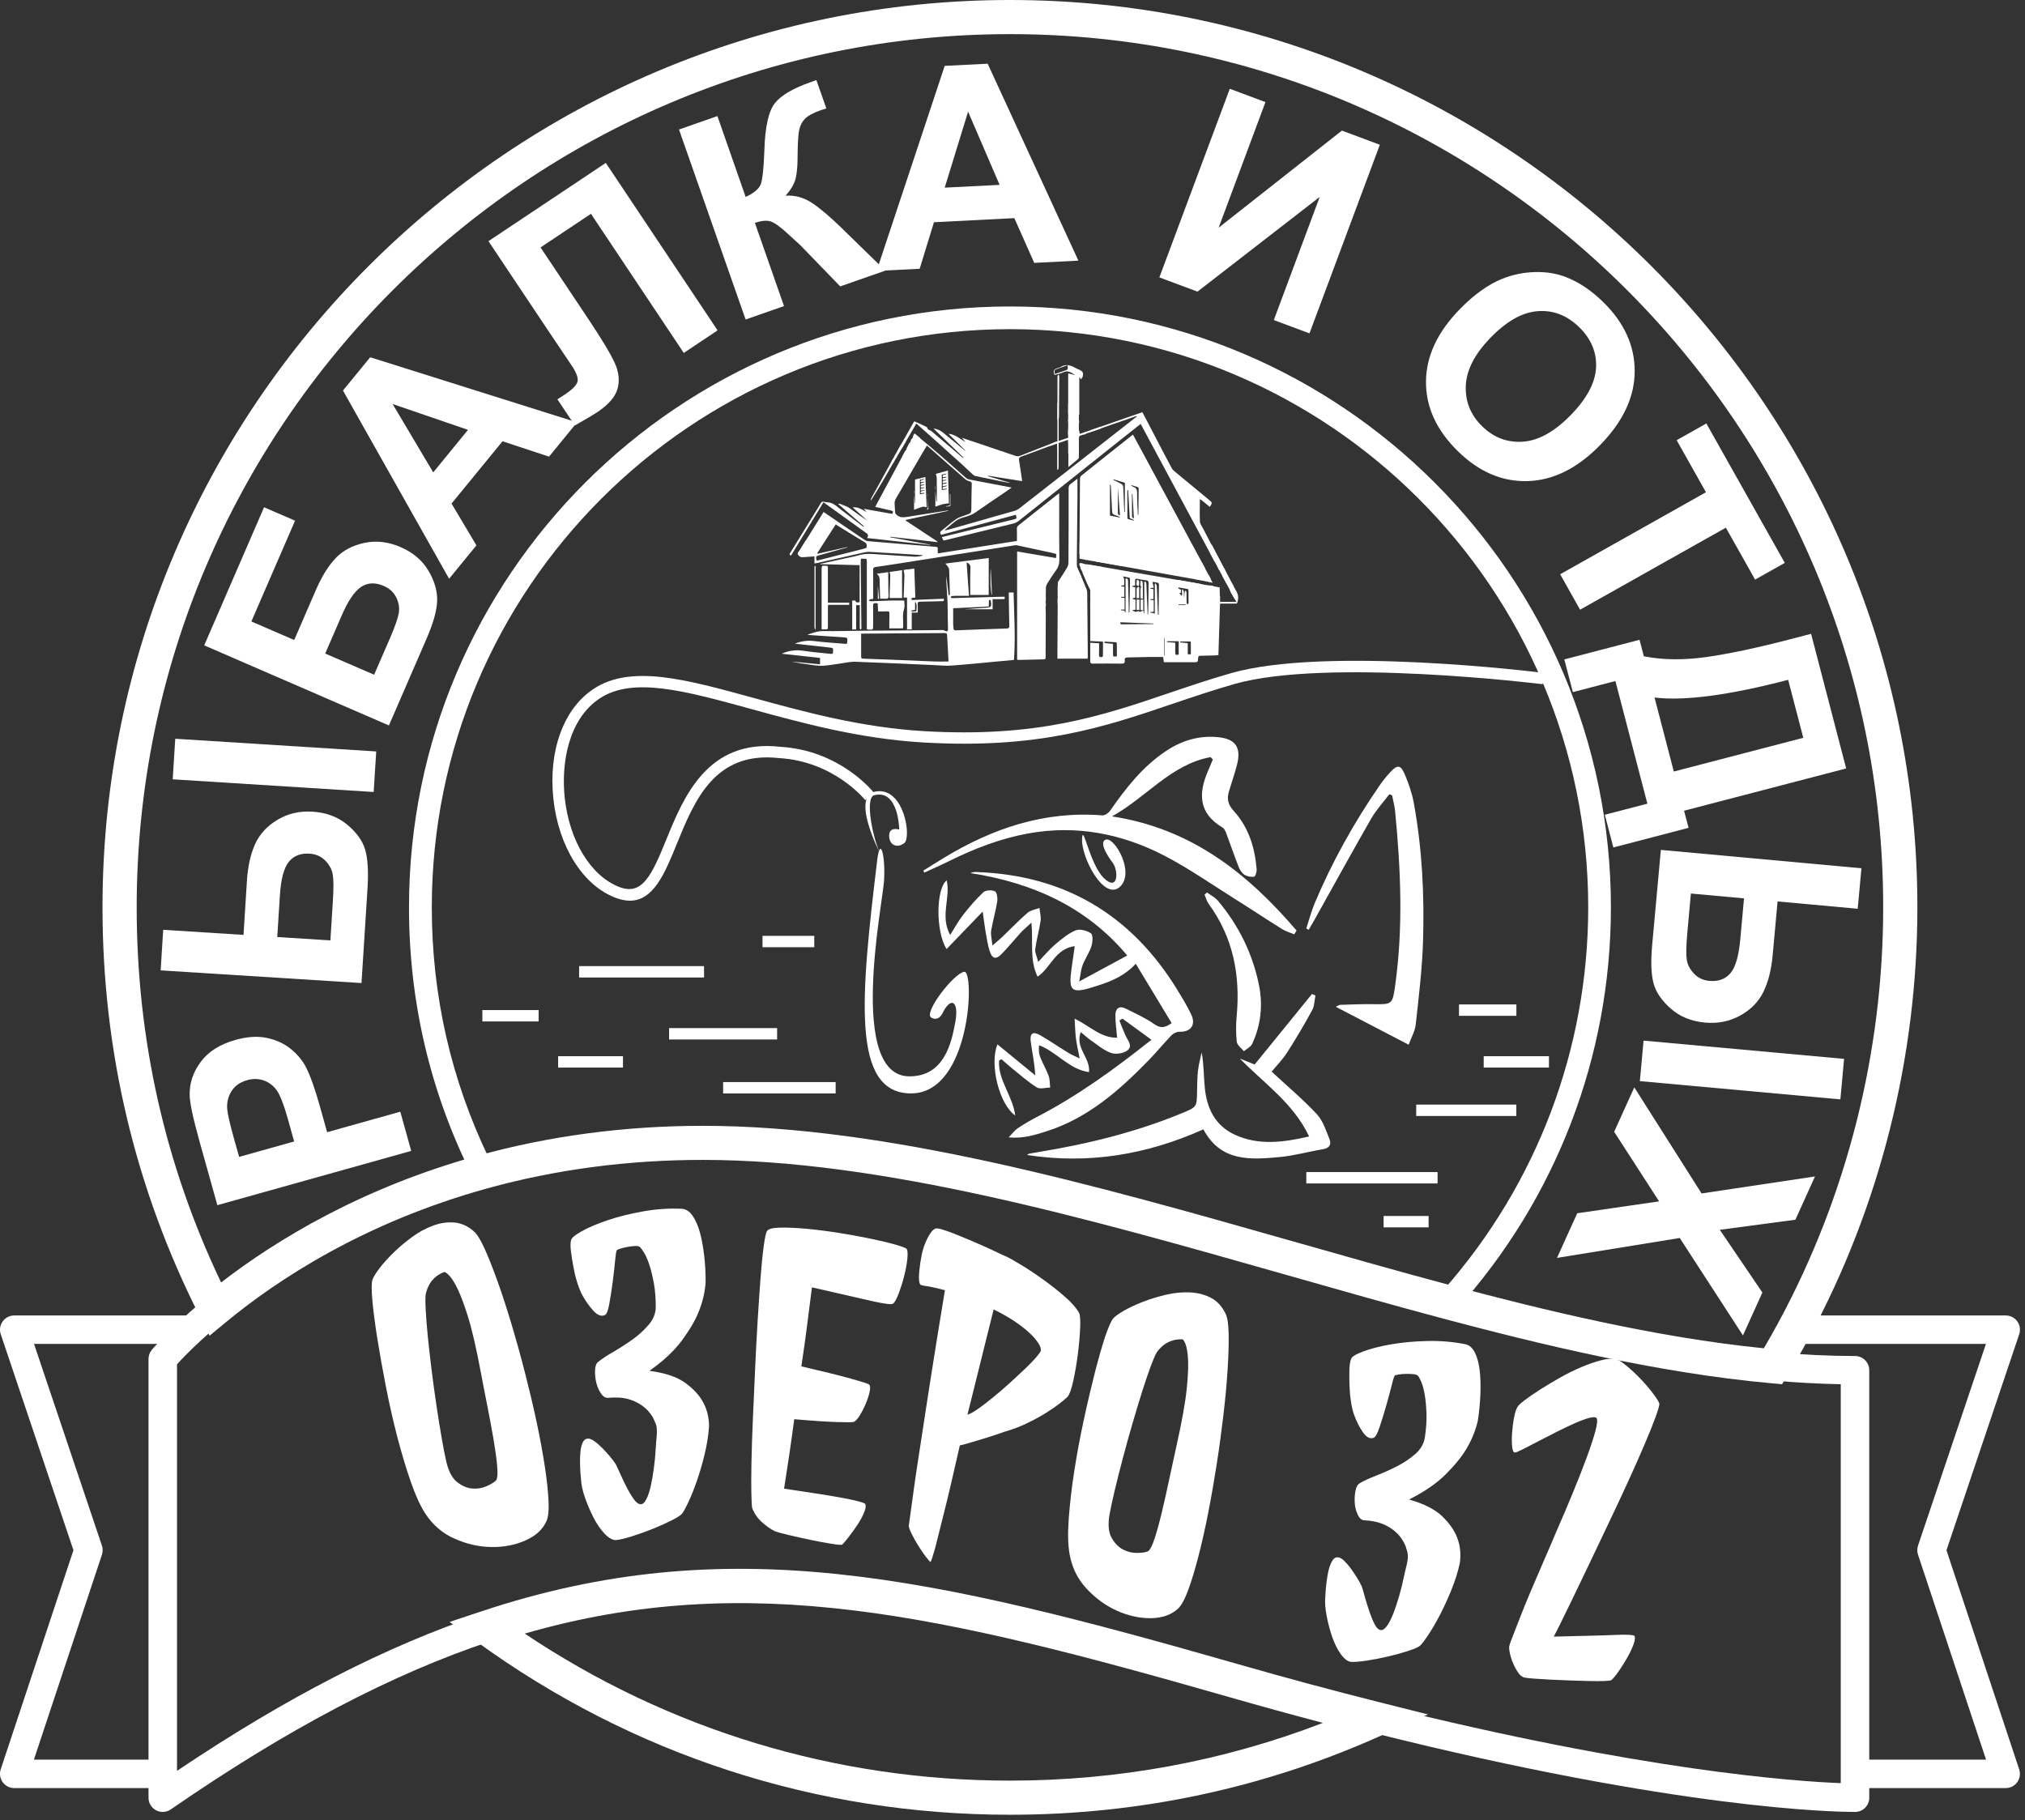 <?xml version="1.0" encoding="UTF-8"?> <svg xmlns="http://www.w3.org/2000/svg" width="356" height="320" viewBox="0 0 356 320" fill="none"><rect x="0" y="0" width="356" height="320" fill="#333333" stroke="none"/> <g clip-path="url(#clip0)"> <path d="M211.721 99.651C210.681 97.751 209.661 95.841 208.631 93.931C205.931 88.921 203.231 83.911 200.531 78.911C200.091 78.091 199.641 77.271 199.181 76.421C199.061 76.511 198.981 76.561 198.901 76.621C195.971 78.951 193.031 81.271 190.111 83.611C189.971 83.721 189.871 83.961 189.861 84.151C189.821 88.391 189.801 92.621 189.771 96.861C189.771 97.231 189.651 97.671 190.231 97.731C190.091 97.741 189.951 97.751 189.711 97.771C190.211 98.061 190.591 98.281 190.931 98.481C191.281 98.101 191.551 97.811 191.831 97.541C191.891 97.481 192.031 97.441 192.111 97.471C192.481 97.581 192.701 97.861 192.871 98.181C192.651 98.081 192.481 97.901 192.291 97.771C192.201 97.711 192.041 97.711 191.941 97.751C191.891 97.771 191.851 97.991 191.901 98.041C192.171 98.321 192.371 98.711 192.831 98.761C193.221 98.801 193.601 98.891 193.981 98.961C198.591 99.781 203.191 100.611 207.801 101.431C208.911 101.631 210.021 101.821 211.061 102.011C211.301 101.381 211.481 100.821 211.721 100.291C211.831 100.041 211.851 99.881 211.721 99.651ZM193.311 97.541C192.951 97.521 192.681 97.301 192.681 96.951C192.681 96.761 192.901 96.561 193.041 96.391C193.071 96.361 193.281 96.401 193.291 96.451C193.341 96.621 193.351 96.811 193.381 96.991C193.341 97.001 193.291 97.001 193.251 97.011C193.201 96.891 193.151 96.771 193.101 96.641C193.061 96.641 193.011 96.631 192.971 96.631C192.971 96.801 192.911 97.001 192.981 97.121C193.241 97.501 193.531 97.221 193.831 97.131C193.761 97.401 193.581 97.551 193.311 97.541ZM196.831 90.981C196.251 90.861 195.681 90.751 195.131 90.641V85.231C195.171 85.231 195.221 85.231 195.261 85.221C195.281 85.441 195.301 85.661 195.311 85.891C195.381 87.231 195.451 88.571 195.511 89.921C195.521 90.241 195.631 90.421 195.941 90.521C196.251 90.621 196.551 90.761 196.861 90.881C196.851 90.911 196.841 90.941 196.831 90.981ZM196.751 90.601C196.671 90.491 196.531 90.391 196.531 90.281C196.521 88.771 196.521 87.261 196.521 85.731C196.641 87.351 196.761 88.941 196.891 90.541C196.841 90.561 196.791 90.581 196.751 90.601ZM197.751 90.011C197.721 90.011 197.691 90.011 197.661 90.011C197.631 89.501 197.601 88.981 197.581 88.471C197.541 87.491 197.521 86.511 197.461 85.531C197.451 85.371 197.311 85.171 197.161 85.091C196.701 84.831 196.211 84.611 195.741 84.381C195.751 84.341 195.761 84.311 195.771 84.271C196.441 84.481 197.101 84.681 197.751 84.881V90.011V90.011ZM199.321 91.531C199.001 91.451 198.671 91.371 198.351 91.271C198.281 91.251 198.201 91.121 198.201 91.041C198.191 89.421 198.191 87.791 198.191 86.171C198.241 86.171 198.281 86.171 198.331 86.171C198.421 87.821 198.521 89.461 198.611 91.091C198.881 91.211 199.111 91.321 199.341 91.421C199.341 91.451 199.331 91.491 199.321 91.531ZM199.211 91.141C199.141 91.021 199.011 90.901 199.011 90.781C199.001 89.451 199.001 88.131 199.001 86.801C199.031 86.801 199.061 86.801 199.091 86.791C199.171 88.221 199.261 89.651 199.341 91.091C199.311 91.101 199.261 91.121 199.211 91.141ZM200.131 90.451C200.131 90.461 200.111 90.461 200.031 90.521C199.981 89.191 199.901 87.931 199.911 86.661C199.911 86.101 199.751 85.761 199.231 85.581C199.071 85.521 198.931 85.421 198.821 85.261C199.231 85.391 199.631 85.511 200.041 85.651C200.111 85.671 200.191 85.791 200.181 85.871C200.171 87.391 200.151 88.921 200.131 90.451Z" fill="white"></path> <path d="M217.119 103.711C216.899 103.871 216.659 104.051 216.419 104.231C216.719 104.741 217.029 105.251 217.369 105.821H214.489V104.761C214.339 104.751 214.249 104.741 214.149 104.751C213.069 104.811 211.739 104.211 211.389 102.941C211.349 102.811 211.129 102.681 210.979 102.651C209.939 102.451 208.899 102.281 207.859 102.101C202.899 101.241 197.949 100.391 192.989 99.531C192.379 99.421 191.759 99.321 191.069 99.201C191.209 99.411 191.289 99.531 191.369 99.651C191.349 99.681 191.329 99.711 191.309 99.741C190.869 99.351 190.459 98.891 189.789 99.031V99.401C189.909 99.381 190.009 99.351 190.169 99.321C190.119 99.441 190.109 99.511 190.069 99.561C189.809 99.821 190.019 100.041 190.139 100.261C190.179 100.321 190.299 100.341 190.389 100.381C190.429 100.191 190.479 100.001 190.519 99.811C190.909 100.111 190.849 100.391 190.299 100.671C190.649 101.471 190.999 102.281 191.369 103.081C191.429 103.201 191.609 103.271 191.839 103.431C191.839 103.121 191.829 102.961 191.839 102.801C191.859 102.351 191.879 101.911 191.219 101.971C191.189 101.971 191.139 101.911 190.999 101.781C191.349 101.821 191.559 101.841 191.789 101.861C191.799 101.791 191.819 101.741 191.819 101.681C191.809 101.421 191.869 101.141 191.769 100.911C191.719 100.791 191.399 100.811 191.229 100.711C191.119 100.651 191.079 100.481 191.009 100.361C191.039 100.331 191.079 100.301 191.109 100.271C191.889 100.401 192.669 100.551 193.449 100.651C193.779 100.691 193.879 100.831 193.879 101.151C193.869 102.321 193.899 103.491 193.899 104.661C193.899 104.831 193.989 105.071 193.679 105.071C193.399 105.081 193.369 104.891 193.369 104.661C193.379 103.631 193.359 102.611 193.379 101.581C193.389 101.171 193.279 100.971 192.819 101.051C192.779 101.841 192.729 102.651 192.689 103.451C192.619 102.791 192.619 102.121 192.619 101.461C192.619 100.921 192.619 100.921 192.009 100.911C191.999 101.151 192.009 101.401 191.969 101.641C191.899 102.041 192.289 101.891 192.489 102.051C192.289 102.071 192.139 102.081 191.959 102.101V103.321C192.129 103.351 192.269 103.371 192.399 103.391C192.399 103.411 192.399 103.431 192.399 103.451C192.139 103.471 191.869 103.491 191.669 103.501V105.071C192.269 105.111 192.809 105.151 193.349 105.191C192.939 105.291 192.519 105.351 192.109 105.361C191.789 105.371 191.659 105.461 191.659 105.811C191.679 107.561 191.669 109.311 191.669 111.061C191.669 111.601 191.669 112.151 191.669 112.701C192.449 112.741 193.169 112.771 193.909 112.801C193.909 113.671 193.919 114.511 193.899 115.341C193.899 115.401 193.759 115.511 193.669 115.521C193.399 115.551 193.199 115.511 193.209 115.141C193.239 114.471 193.219 113.791 193.219 113.091C192.679 113.061 192.199 113.031 191.669 113.001C191.669 114.121 191.679 115.171 191.659 116.221C191.649 116.591 191.809 116.671 192.149 116.671C193.809 116.651 195.479 116.651 197.139 116.671C197.569 116.681 197.799 116.581 197.729 116.111C197.679 115.721 197.849 115.591 198.239 115.581C199.509 115.571 200.779 115.521 202.049 115.501C202.859 115.491 203.659 115.501 204.489 115.501C204.529 115.791 204.569 116.101 204.609 116.431H205.119C206.679 116.431 208.239 116.431 209.809 116.431C210.579 116.431 210.589 116.431 210.639 115.661C210.659 115.381 210.739 115.291 211.019 115.291C211.869 115.281 212.729 115.251 213.579 115.231C213.779 115.221 213.969 115.201 214.199 115.181C214.289 112.141 214.379 109.151 214.479 106.121H217.449C217.799 105.241 217.779 104.421 217.119 103.711ZM199.559 102.091C199.549 101.801 199.639 101.701 199.939 101.761C200.459 101.871 200.989 101.971 201.519 102.031C201.829 102.071 201.929 102.191 201.919 102.501C201.889 104.101 201.879 105.711 201.869 107.311C201.869 107.561 201.849 107.811 201.839 108.061C201.809 108.061 201.789 108.061 201.759 108.061C201.689 106.271 201.609 104.491 201.539 102.701C201.529 102.471 201.529 102.261 201.169 102.271V107.781C201.139 107.781 201.119 107.781 201.089 107.791C201.069 107.671 201.039 107.541 200.999 107.321C200.769 107.421 200.569 107.511 200.399 107.591C200.349 107.561 200.259 107.441 200.159 107.441C200.009 107.441 199.859 107.521 199.669 107.581C199.539 107.531 199.339 107.441 199.129 107.361C199.129 107.331 199.129 107.291 199.129 107.261C199.289 107.241 199.439 107.211 199.629 107.191V105.441C199.449 105.391 199.289 105.351 199.129 105.301C199.129 105.261 199.119 105.221 199.119 105.181C199.269 105.151 199.409 105.121 199.589 105.091V103.251C199.389 103.211 199.229 103.171 199.069 103.131C199.069 103.091 199.059 103.061 199.059 103.021C199.219 102.991 199.369 102.961 199.569 102.921C199.559 102.661 199.569 102.381 199.559 102.091ZM197.069 105.041C197.069 105.001 197.079 104.971 197.079 104.931H197.659V103.161C197.449 103.131 197.279 103.101 197.109 103.071C197.109 103.031 197.109 102.981 197.109 102.941C197.269 102.931 197.419 102.921 197.639 102.901C197.569 102.401 197.819 101.861 197.399 101.341C197.779 101.411 198.149 101.461 198.519 101.551C198.589 101.571 198.659 101.721 198.659 101.811C198.629 103.741 198.589 105.681 198.559 107.611C198.559 107.621 198.539 107.631 198.429 107.731C198.429 107.291 198.439 106.941 198.429 106.601C198.389 105.111 198.349 103.631 198.309 102.141C198.299 101.881 198.269 101.681 197.879 101.691V107.631C197.839 107.641 197.799 107.651 197.769 107.661C197.779 107.071 197.219 107.521 197.019 107.171H197.709V105.131C197.489 105.111 197.279 105.081 197.069 105.041ZM196.349 115.381C195.709 115.491 195.669 115.461 195.669 114.911C195.669 114.351 195.669 113.791 195.669 113.201C195.159 113.151 194.659 113.101 194.159 113.041C194.169 112.961 194.179 112.891 194.189 112.811C194.849 112.841 195.509 112.861 196.169 112.911C196.239 112.911 196.339 113.061 196.339 113.151C196.359 113.891 196.349 114.641 196.349 115.381ZM202.029 109.721C200.469 109.731 198.919 109.751 197.359 109.761C197.159 109.761 196.889 109.821 196.979 109.401C198.929 109.471 200.839 109.551 202.749 109.621C202.749 109.651 202.749 109.691 202.749 109.721C202.519 109.721 202.269 109.721 202.029 109.721ZM203.699 106.751C203.689 107.191 203.699 107.631 203.699 108.081H203.579C203.539 107.181 203.499 106.281 203.459 105.371C203.429 104.581 203.409 103.781 203.359 102.991C203.349 102.841 203.219 102.701 203.149 102.561C203.109 102.581 203.059 102.601 203.019 102.621V107.861C202.699 107.791 202.459 107.741 202.219 107.691C202.219 107.661 202.209 107.631 202.209 107.601C202.409 107.591 202.609 107.571 202.829 107.561V105.521C202.579 105.501 202.409 105.481 202.229 105.471C202.229 105.431 202.229 105.391 202.219 105.351C202.389 105.341 202.569 105.321 202.779 105.311V103.591C202.579 103.551 202.409 103.521 202.249 103.491C202.249 103.451 202.259 103.411 202.259 103.371C202.419 103.361 202.569 103.341 202.829 103.321C202.749 102.971 202.669 102.621 202.599 102.291C202.839 102.331 203.209 102.371 203.569 102.461C203.659 102.481 203.749 102.671 203.749 102.781C203.739 104.091 203.719 105.421 203.699 106.751ZM204.729 115.291C204.699 115.291 204.679 115.291 204.649 115.291V112.161C204.679 112.161 204.699 112.161 204.729 112.161V115.291ZM207.199 103.271C207.749 103.361 208.289 103.451 208.829 103.561C208.879 103.571 208.939 103.721 208.939 103.811C208.949 104.551 208.959 105.291 208.949 106.021C208.949 106.101 208.849 106.181 208.789 106.271C208.729 106.181 208.609 106.091 208.609 105.991C208.589 105.381 208.609 104.781 208.589 104.171C208.589 104.041 208.489 103.911 208.429 103.791C208.369 103.911 208.269 104.031 208.249 104.161C208.219 104.461 208.239 104.761 208.139 105.071C208.139 104.711 208.159 104.361 208.129 104.001C208.119 103.871 207.979 103.761 207.859 103.561C207.639 104.071 207.999 104.501 207.699 104.731C207.599 104.601 207.459 104.411 207.329 104.241C207.379 104.231 207.489 104.221 207.609 104.211V103.691C207.439 103.591 207.279 103.511 207.129 103.431C207.159 103.371 207.179 103.321 207.199 103.271ZM208.419 106.271V106.381H207.189C207.189 106.341 207.189 106.311 207.189 106.271H208.419ZM207.229 115.081C206.649 115.191 206.609 115.151 206.609 114.641C206.619 114.111 206.609 113.581 206.609 113.001C206.109 112.961 205.639 112.921 205.169 112.891C205.179 112.841 205.179 112.781 205.179 112.731H207.219V115.081H207.229ZM209.349 115.051C209.149 115.041 208.999 115.031 208.809 115.011V113.071C208.339 113.021 207.899 112.981 207.469 112.931C207.479 112.881 207.479 112.831 207.479 112.781H209.349V115.051Z" fill="white"></path> <path d="M186.211 90.231V86.711C186.001 86.871 185.871 86.961 185.751 87.051C183.531 88.811 181.321 90.581 179.091 92.331C178.861 92.511 178.761 92.691 178.771 92.981C178.791 93.681 178.781 94.391 178.781 95.101C174.121 95.831 169.521 96.561 164.881 97.291C164.871 97.071 164.851 96.931 164.851 96.791C164.841 96.161 164.991 96.181 164.231 96.111C160.361 95.791 156.481 95.471 152.611 95.141C152.391 95.121 152.161 95.031 151.981 94.911C150.551 93.951 149.131 92.981 147.711 92.011C146.751 91.351 145.791 90.691 144.791 90.011C143.481 92.121 142.191 94.181 140.901 96.251C141.331 96.451 141.391 96.601 141.191 97.031C141.121 96.891 141.061 96.771 141.011 96.651H140.901C140.901 96.811 140.841 97.011 140.911 97.121C141.171 97.521 141.481 97.171 141.801 97.161C141.651 97.331 141.431 97.551 141.291 97.511C140.991 97.421 140.731 97.201 140.431 97.011C140.161 97.231 140.171 97.471 140.521 97.771C140.811 98.021 141.111 97.961 141.421 97.941C141.991 97.911 142.561 97.861 143.181 97.821V99.061C143.361 99.031 143.491 99.021 143.611 98.991C146.441 98.351 149.271 97.711 152.111 97.081C152.351 97.031 152.601 97.011 152.841 97.021C155.311 97.161 157.771 97.321 160.241 97.471C160.881 97.511 161.521 97.561 162.161 97.601C162.161 97.641 162.161 97.681 162.161 97.711C161.701 97.771 161.231 97.901 160.771 97.871C158.841 97.771 156.901 97.611 154.971 97.501C153.601 97.421 152.241 97.211 150.881 97.651C150.401 97.801 149.901 97.881 149.401 97.991C147.671 98.371 145.941 98.751 144.201 99.131C144.201 99.151 144.201 99.161 144.211 99.181C146.511 99.241 148.821 99.301 151.121 99.361V105.871C150.521 105.951 150.521 105.951 150.371 105.581H149.821V110.661H150.511V106.391H151.151V110.241C151.151 110.341 151.141 110.451 151.161 110.541C151.171 110.591 151.241 110.661 151.291 110.661C151.341 110.661 151.421 110.601 151.431 110.551C151.451 110.451 151.441 110.351 151.431 110.251C151.391 106.451 151.361 102.641 151.321 98.841C151.321 98.641 151.341 98.451 151.351 98.231C151.531 98.231 151.661 98.231 151.791 98.231C152.391 98.231 152.391 98.241 152.391 98.811V110.641C152.541 110.661 152.621 110.681 152.711 110.691C153.501 110.711 153.501 110.711 153.501 109.931C153.501 108.791 153.511 107.641 153.491 106.501C153.481 106.131 153.611 106.001 153.961 106.041C154.061 106.051 154.161 106.061 154.301 106.071C154.321 106.551 154.341 107.011 154.371 107.491C154.911 107.491 155.421 107.511 155.921 107.481C156.261 107.461 156.381 107.541 156.361 107.901C156.331 108.751 156.351 109.601 156.351 110.471H158.721C158.741 110.401 158.761 110.361 158.761 110.321C158.861 109.241 158.581 108.141 158.941 107.051C159.091 106.591 158.971 106.031 158.971 105.581C158.091 105.581 157.281 105.561 156.481 105.581C155.351 105.611 154.231 105.681 153.101 105.711C152.971 105.711 152.841 105.591 152.701 105.531C152.821 105.471 152.941 105.381 153.071 105.341C153.201 105.301 153.341 105.311 153.511 105.291V104.721C153.511 103.201 153.521 101.681 153.501 100.161C153.501 99.851 153.611 99.741 153.911 99.691C155.341 99.481 156.771 99.261 158.201 99.041C164.911 97.991 171.621 96.931 178.331 95.881C178.471 95.861 178.621 95.831 178.761 95.861C180.891 96.321 183.021 96.781 185.151 97.241C185.771 97.371 185.781 97.391 185.631 98.111C183.371 97.721 181.111 97.341 178.811 96.951V115.981C178.901 116.001 178.971 116.021 179.041 116.021C180.531 115.991 182.021 115.951 183.511 115.921C183.861 115.911 183.821 115.701 183.821 115.481C183.831 112.911 183.841 110.331 183.851 107.761C183.851 107.381 183.851 107.071 183.441 106.831C183.051 106.611 183.091 106.191 183.431 106.021C183.341 106.601 183.381 106.681 183.781 106.741C184.101 106.121 183.591 105.741 183.371 105.261C183.511 105.371 183.651 105.471 183.861 105.631C183.861 104.831 183.841 104.091 183.871 103.361C183.881 103.121 183.951 102.851 184.081 102.641C184.581 101.831 185.091 101.021 185.661 100.251C186.111 99.651 186.251 99.021 186.241 98.291C186.191 95.641 186.211 92.931 186.211 90.231ZM152.361 96.201C152.351 96.311 152.071 96.421 151.901 96.461C149.261 97.141 146.611 97.811 143.971 98.481C143.831 98.511 143.691 98.541 143.561 98.561C143.411 97.791 143.421 97.781 144.091 97.601C145.701 97.151 147.321 96.701 148.931 96.251C148.931 96.231 148.931 96.201 148.931 96.181C147.201 96.571 145.461 96.961 143.731 97.351C143.711 97.321 143.691 97.281 143.671 97.251C144.741 95.581 145.821 93.911 146.921 92.201C147.411 92.501 147.861 92.781 148.311 93.061C149.561 93.831 150.811 94.621 152.081 95.371C152.411 95.581 152.391 95.901 152.361 96.201Z" fill="white"></path> <path d="M214.589 98.81C214.549 98.84 214.529 98.87 214.509 98.87C213.639 98.95 213.649 98.95 213.229 98.17C210.809 93.66 208.389 89.16 205.969 84.65C204.249 81.46 202.539 78.26 200.819 75.06C200.729 74.9 200.639 74.74 200.529 74.53C199.529 75.32 198.569 76.08 197.609 76.84C191.419 81.77 185.239 86.7 179.049 91.61C178.759 91.84 178.369 91.99 177.999 92.08C174.019 93.06 170.029 94.03 166.049 95C165.999 95.01 165.939 95.01 165.849 95.02C165.769 94.84 165.689 94.66 165.579 94.43C166.039 94.31 166.469 94.2 166.899 94.1C170.649 93.18 174.389 92.26 178.139 91.34C178.769 91.19 178.779 91.15 178.589 90.5C174.219 91.68 169.839 92.85 165.469 94.03C165.199 93.71 165.269 93.49 165.569 93.26C166.419 92.61 167.199 91.87 168.089 91.27C168.599 90.92 169.239 90.75 169.829 90.54C170.769 90.21 170.759 90.22 170.769 89.23C170.779 87.86 170.799 86.48 170.839 85.11C170.849 84.8 170.739 84.69 170.449 84.62C170.179 84.56 169.899 84.43 169.699 84.25C167.559 82.39 165.439 80.51 163.319 78.64C163.209 78.55 163.099 78.46 162.949 78.33C162.629 78.87 162.309 79.39 162.009 79.91C160.519 82.47 159.039 85.04 157.539 87.59C157.339 87.93 157.239 88.26 157.279 88.65C157.329 89.14 157.319 89.63 157.369 90.12C157.379 90.26 157.509 90.4 157.619 90.5C158.209 91.06 158.909 90.97 159.639 90.85C161.919 90.47 164.209 90.13 166.489 89.77C166.589 89.76 166.689 89.76 166.789 89.8C164.279 90.33 161.769 90.86 159.259 91.4C159.239 91.44 159.229 91.47 159.209 91.51C161.079 92.75 162.959 93.98 164.829 95.22C164.819 95.25 164.809 95.28 164.799 95.31C162.029 94.99 159.259 94.68 156.489 94.36C156.479 94.39 156.479 94.42 156.469 94.45C158.819 94.89 161.179 95.32 163.529 95.76C163.529 95.78 163.529 95.79 163.529 95.81C159.859 95.41 156.189 95 152.439 94.59C152.829 94.01 152.439 93.81 152.079 93.56C149.659 91.83 147.239 90.09 144.769 88.3C142.859 91.43 140.969 94.55 139.069 97.66C138.749 97.58 138.779 97.43 138.909 97.22C140.379 94.85 141.839 92.47 143.299 90.1C143.629 89.56 143.979 89.02 144.289 88.47C144.429 88.24 144.579 88.14 144.849 88.21C145.019 88.26 145.189 88.3 145.359 88.3C146.479 88.31 147.169 89.1 147.969 89.7C149.219 90.64 150.449 91.59 151.689 92.54C151.729 92.57 151.789 92.59 151.899 92.54C150.389 91.23 148.879 89.93 147.349 88.6C147.409 88.59 147.519 88.54 147.609 88.57C147.839 88.64 148.069 88.74 148.289 88.83C148.619 88.97 148.969 89.07 149.259 89.27C150.319 90.02 151.349 90.81 152.459 91.51C151.619 90.75 150.779 89.99 149.889 89.19C150.879 89.1 151.589 89.6 152.349 90.03C152.209 89.87 152.069 89.7 151.869 89.46C153.599 89.77 155.229 90.06 156.859 90.35C157.079 89.91 157.049 89.84 156.589 89.74C155.699 89.54 154.819 89.33 153.869 89.11C154.149 88.58 154.409 88.09 154.669 87.61C155.959 85.2 157.259 82.8 158.549 80.39C158.579 80.33 158.609 80.27 158.639 80.21L158.659 80.17C158.719 80.06 158.779 79.96 158.829 79.85C158.889 79.74 158.949 79.63 158.999 79.52C159.029 79.46 159.059 79.41 159.089 79.36C159.189 79.22 159.319 79.12 159.549 79.08C159.779 79.04 159.979 78.77 160.189 78.61C160.159 78.57 160.129 78.52 160.089 78.48C159.889 78.63 159.679 78.77 159.479 78.92C159.439 78.89 159.409 78.87 159.369 78.84C159.469 78.65 159.569 78.46 159.669 78.26C159.739 78.12 159.819 77.97 159.899 77.82C159.899 77.82 159.899 77.82 159.909 77.82C160.219 77.97 160.519 78.19 160.799 77.92C160.559 77.8 160.259 77.73 160.129 77.55C160.109 77.52 160.099 77.49 160.099 77.45L160.239 77.19C160.349 77.09 160.489 77.04 160.589 77.1C160.789 77.22 160.949 77.39 161.129 77.55C161.159 77.51 161.199 77.48 161.229 77.44C160.989 77.22 160.749 77 160.479 76.75C160.529 76.65 160.599 76.53 160.689 76.35L160.759 76.22L161.649 76.96C162.759 77.88 163.849 78.78 164.929 79.71C166.579 81.14 168.199 82.6 169.839 84.04C169.979 84.17 170.189 84.25 170.379 84.29C172.849 84.77 175.309 85.24 177.849 85.72C177.429 86.02 177.029 86.3 176.639 86.57C174.909 87.75 173.159 88.91 171.449 90.11C170.809 90.56 170.099 90.76 169.379 90.96C168.749 91.13 168.199 91.4 167.709 91.83C167.159 92.31 166.569 92.74 166.019 93.28C166.339 93.2 166.669 93.14 166.989 93.05C170.769 91.98 174.549 90.91 178.329 89.82C178.669 89.72 178.999 89.55 179.269 89.33C183.519 86.02 187.769 82.69 192.009 79.37C194.559 77.37 197.109 75.37 199.649 73.38C199.709 73.33 199.799 73.31 199.879 73.27C199.849 73.23 199.809 73.18 199.779 73.14C197.059 74.09 194.349 75.04 191.629 75.98C191.599 75.94 191.569 75.91 191.539 75.87C191.629 75.78 191.699 75.63 191.799 75.6C194.789 74.56 197.779 73.53 200.769 72.49C200.779 72.49 200.799 72.49 200.849 72.5C201.569 73.87 202.299 75.27 203.029 76.66C204.009 78.54 204.979 80.44 205.989 82.3C206.169 82.64 206.519 82.9 206.829 83.15C208.729 84.73 210.639 86.3 212.549 87.88C213.159 88.38 213.149 88.39 212.689 89.11C212.129 88.66 211.579 88.21 211.019 87.76C210.979 87.81 210.939 87.83 210.939 87.85C210.929 89.14 210.889 90.42 210.949 91.71C210.969 92.09 211.269 92.47 211.459 92.84C212.439 94.73 213.429 96.61 214.409 98.49C214.509 98.6 214.549 98.71 214.589 98.81Z" fill="white"></path> <path d="M178.19 104.161H177.35C177.35 104.331 177.35 104.471 177.35 104.611C177.38 106.401 177.39 108.201 177.44 109.991C177.45 110.401 177.32 110.491 176.93 110.501C174.13 110.581 171.32 110.691 168.52 110.801C167.63 110.841 167.63 110.871 167.59 110.011C167.59 109.941 167.57 109.871 167.57 109.791C167.57 108.861 167.57 107.921 167.57 106.941C169.64 106.841 171.72 106.731 173.84 106.631C173.84 106.261 173.83 105.961 173.85 105.661C173.86 105.571 173.95 105.491 174 105.401C174.07 105.491 174.19 105.571 174.2 105.671C174.34 106.721 174.26 106.791 173.21 106.851C171.88 106.931 170.54 107.041 169.6 107.111H174.5V105.341C175.14 105.341 175.74 105.331 176.34 105.341C176.66 105.351 176.69 105.201 176.6 104.911C176.46 104.911 176.33 104.911 176.21 104.911C173.64 104.981 171.06 105.051 168.49 105.121C168.11 105.131 167.74 105.161 167.36 105.151C167.28 105.151 167.2 105.041 167.12 104.981C167.19 104.911 167.26 104.801 167.34 104.791C167.63 104.761 167.92 104.751 168.21 104.751C168.91 104.751 169.62 104.751 170.35 104.751C170.21 102.751 170.07 100.841 169.93 98.871C170.39 99.091 170.62 99.301 170.6 99.781C170.55 101.081 170.57 102.381 170.57 103.681C170.57 103.991 170.57 104.311 170.57 104.601H173.82V98.101C171.28 98.431 168.79 98.751 166.2 99.081C166.39 99.311 166.53 99.461 166.64 99.631C166.74 99.781 166.85 99.951 166.86 100.121C166.92 101.551 166.95 102.981 166.99 104.411C166.99 104.481 166.95 104.561 166.93 104.631C166.88 104.631 166.82 104.641 166.77 104.641C166.64 103.531 166.51 102.421 166.37 101.301C166.37 101.651 166.35 101.991 166.37 102.321C166.44 103.531 166.53 104.731 166.58 105.941C166.62 106.851 166.6 107.761 166.62 108.671C166.63 109.351 166.65 110.031 166.66 110.711C166.66 110.801 166.59 110.941 166.52 110.971C166.44 111.011 166.3 110.961 166.2 110.931C166.06 110.891 165.92 110.771 165.79 110.771C163.56 110.781 161.34 110.821 159.11 110.831C156.8 110.851 154.49 110.861 152.17 110.881C149.68 110.901 147.2 110.981 144.71 110.951C143.72 110.941 142.86 111.281 141.96 111.581C142.06 111.621 142.15 111.641 142.25 111.641C144.2 111.771 146.15 111.901 148.09 112.031C149.03 112.091 149.04 112.081 148.93 113.021C148.92 113.071 148.9 113.121 148.87 113.191C148.76 113.191 148.66 113.201 148.56 113.191C146.75 113.031 144.92 112.931 143.12 112.701C141.94 112.551 140.84 112.731 139.73 113.161C141.78 113.391 143.81 113.621 145.83 113.841C146.48 113.911 146.46 113.911 146.46 114.561C146.46 114.921 146.33 114.991 145.99 114.951C144.45 114.771 142.91 114.671 141.38 114.431C140.02 114.211 138.74 114.331 137.43 114.931C139.72 115.181 141.95 115.421 144.16 115.671V116.791C142.46 116.631 140.81 116.471 139.16 116.311C140.08 116.511 141.01 116.671 141.94 116.791C142.83 116.911 143.72 117.081 144.6 117.051C145.74 117.001 146.86 116.761 147.99 116.611C148.78 116.511 149.57 116.311 150.35 116.341C155.05 116.511 159.74 116.731 164.43 116.941C165.35 116.981 166.28 117.091 167.2 117.021C169.92 116.821 172.64 116.541 175.36 116.291C176.32 116.201 177.28 116.111 178.26 116.021C178.54 112.051 178.29 108.111 178.19 104.161ZM166.74 116.301C165.86 116.301 165.04 116.331 164.22 116.291C161.71 116.201 159.19 116.081 156.68 115.981C155.05 115.911 153.41 115.851 151.78 115.801C151.56 115.791 151.39 115.771 151.39 115.481C151.4 114.151 151.39 112.821 151.39 111.391C151.78 111.391 152.26 111.391 152.74 111.391C157.09 111.361 161.44 111.331 165.8 111.301C166.48 111.291 166.48 111.281 166.52 111.981C166.59 113.321 166.66 114.671 166.74 116.011C166.74 116.091 166.74 116.191 166.74 116.301Z" fill="white"></path> <path d="M191.138 104.46C191.138 104.18 191.128 103.87 191.028 103.61C190.568 102.49 190.118 101.36 189.578 100.28C189.368 99.86 189.298 99.48 189.308 99.03C189.358 95.2 189.388 91.37 189.418 87.54C189.428 86.43 189.418 85.32 189.418 84.15C189.008 84.48 188.628 84.79 188.228 85.08C187.968 85.27 187.868 85.48 187.868 85.8C187.868 90.17 187.868 94.53 187.838 98.9C187.838 99.22 187.728 99.58 187.558 99.86C187.118 100.62 186.608 101.35 186.138 102.09C186.058 102.21 185.968 102.34 185.968 102.47C185.948 103.22 185.958 103.96 185.958 104.72C186.098 104.69 186.208 104.67 186.318 104.65C185.808 105.04 185.948 105.58 185.948 106.07C185.928 108.77 185.918 111.48 185.898 114.18C185.898 114.74 185.898 115.3 185.898 115.8H191.218C191.228 115.58 191.248 115.43 191.238 115.29C191.208 111.69 191.178 108.08 191.138 104.46ZM187.048 103.47C186.838 103.38 186.628 103.32 186.418 103.24C186.368 103.39 186.258 103.56 186.298 103.69C186.388 103.98 186.648 103.99 186.908 103.92C186.938 103.91 186.988 103.94 187.028 103.95C187.028 104 187.038 104.04 187.038 104.09C186.848 104.09 186.588 104.18 186.468 104.09C186.278 103.94 186.108 103.68 186.088 103.45C186.078 103.3 186.318 103.07 186.498 102.98C186.758 102.86 187.128 103.16 187.348 103.66C187.238 103.61 187.148 103.52 187.048 103.47ZM188.858 102.22C188.718 102.09 188.588 101.93 188.428 101.84C188.288 101.76 188.108 101.76 187.948 101.72C187.988 101.87 187.998 102.03 188.068 102.16C188.158 102.31 188.308 102.43 188.428 102.57C188.398 102.6 188.368 102.63 188.348 102.67C188.188 102.54 188.028 102.38 187.848 102.28C187.738 102.22 187.578 102.24 187.438 102.23C187.448 102.37 187.418 102.54 187.488 102.65C187.588 102.83 187.758 102.97 187.948 103.18C187.508 103.06 187.058 102.61 187.188 102.38C187.388 102.02 187.678 101.59 188.028 101.47C188.458 101.32 188.668 101.86 188.968 102.11C188.928 102.13 188.898 102.18 188.858 102.22ZM189.358 101.71C189.228 101.42 189.158 101.17 189.018 100.96C188.798 100.63 188.808 100.48 189.198 100.22C189.168 100.42 189.098 100.61 189.138 100.76C189.178 100.91 189.368 101.02 189.448 101.17C189.548 101.4 189.528 101.62 189.358 101.71Z" fill="white"></path> <path d="M157.84 79.87C157.65 79.58 157.72 79.34 157.89 79.05C158.76 77.55 159.6 76.03 160.45 74.53C160.52 74.41 160.6 74.29 160.73 74.07C161.45 74.39 162.17 74.7 162.87 75.05C163.02 75.12 163.08 75.37 163.15 75.5C163.37 75.61 163.6 75.67 163.76 75.81C165.57 77.34 167.37 78.88 169.18 80.41C169.24 80.46 169.31 80.5 169.43 80.48C167.66 78.77 165.89 77.07 164.1 75.33C164.82 75.44 165.31 75.66 165.82 76.08C167.02 77.07 168.23 78.06 169.44 79.06C169.54 79.15 169.65 79.23 169.79 79.28C168.8 78.3 167.81 77.32 166.74 76.26C168.02 76.38 168.79 77.2 169.74 77.72C169.65 77.61 169.56 77.51 169.47 77.4C169.38 77.29 169.28 77.18 169.1 76.97C170.07 77.29 170.92 77.58 171.77 77.86C174.01 78.62 176.26 79.37 178.5 80.14C178.8 80.24 179.07 80.24 179.37 80.12C181.4 79.31 183.43 78.53 185.46 77.73C185.91 77.56 186.12 77.69 186.12 78.18C186.12 79.54 186.11 80.9 186.1 82.26C186.1 82.37 186.03 82.48 185.99 82.6C185.95 82.59 185.9 82.58 185.86 82.57C185.86 81.05 185.86 79.53 185.86 77.94C185.09 78.22 184.39 78.48 183.69 78.74C182.3 79.26 180.9 79.79 179.5 80.29C179.17 80.41 179.1 80.57 179.15 80.9C179.32 81.93 179.47 82.96 179.62 83.99C179.65 84.16 179.66 84.33 179.69 84.59C177.66 84.27 175.67 83.95 173.68 83.63C173.67 83.66 173.67 83.69 173.66 83.72C174.94 84.1 176.21 84.47 177.49 84.85C177.49 84.87 177.48 84.89 177.48 84.91C176.98 84.81 176.47 84.72 175.97 84.61C174.47 84.31 172.97 84.01 171.47 83.68C171.27 83.64 171.08 83.47 170.92 83.33C170.33 82.8 169.77 82.24 169.18 81.7C167.58 80.25 165.98 78.82 164.38 77.38C163.35 76.46 162.31 75.54 161.28 74.62C161.23 74.57 161.17 74.54 161.08 74.48C160.51 75.46 159.95 76.42 159.39 77.38C159.12 77.84 158.87 78.31 158.58 78.76C158.49 78.91 158.31 79 158.23 79.13C158.09 79.38 157.96 79.62 157.82 79.87H157.84Z" fill="white"></path> <path d="M189.712 64.99C189.492 64.89 189.252 64.811 189.042 64.68C188.192 64.171 187.332 63.961 186.422 64.54C186.272 64.641 186.062 64.65 185.892 64.721C185.212 64.971 185.122 65.18 185.392 65.93C185.922 65.77 186.492 65.671 186.982 65.43C187.832 65.02 188.402 65.591 189.052 65.941C188.642 65.841 188.232 65.74 187.792 65.641V72.74C188.442 72.79 189.072 72.841 189.742 72.9V66.38C189.772 66.37 189.792 66.371 189.822 66.361C189.882 66.451 189.942 66.55 190.032 66.691C190.162 66.501 190.302 66.371 190.342 66.221C190.492 65.501 190.372 65.3 189.712 64.99ZM187.152 65.18C186.582 65.371 186.012 65.57 185.442 65.76C185.332 65.05 185.332 65.05 185.922 64.831C186.492 64.621 187.062 64.43 187.662 64.21C187.772 64.971 187.772 64.971 187.152 65.18Z" fill="white"></path> <path d="M145.541 105.951C146.821 105.951 148.041 105.951 149.291 105.951C149.291 106.081 149.291 106.201 149.291 106.331C148.061 106.331 146.841 106.331 145.581 106.331C145.571 106.491 145.551 106.641 145.551 106.791C145.551 107.871 145.551 108.961 145.551 110.041C145.551 110.661 145.551 110.661 144.921 110.651C144.781 110.651 144.641 110.641 144.441 110.631C144.441 110.111 144.441 109.611 144.441 109.111C144.441 106.061 144.441 103.011 144.441 99.961C144.441 99.791 144.511 99.501 144.581 99.481C144.871 99.431 145.181 99.471 145.481 99.501C145.511 99.501 145.541 99.681 145.541 99.771C145.541 101.641 145.541 103.501 145.541 105.371C145.541 105.561 145.541 105.741 145.541 105.951Z" fill="white"></path> <path d="M165.909 105.261C164.419 105.321 162.949 105.381 161.479 105.441C161.119 105.451 160.759 105.481 160.399 105.471C160.319 105.471 160.249 105.361 160.169 105.301C160.239 105.241 160.309 105.141 160.399 105.111C160.519 105.071 160.649 105.081 160.919 105.061C160.779 104.801 160.719 104.541 160.559 104.451C159.559 103.871 159.149 102.961 159.179 101.871C159.189 101.281 159.449 100.691 159.599 100.101C159.359 100.141 159.049 100.181 158.859 100.211C158.909 100.571 158.999 100.861 158.999 101.151C158.969 102.451 158.919 103.751 158.869 105.051H159.459V110.651H160.289V107.691H161.339C161.339 107.181 161.369 106.721 161.329 106.261C161.299 105.891 161.419 105.791 161.779 105.781C163.049 105.771 164.319 105.721 165.599 105.691C165.829 105.691 166.049 105.681 165.909 105.261ZM161.099 107.461C160.829 107.481 160.539 107.511 160.259 107.531C160.249 107.471 160.239 107.411 160.229 107.351C160.419 107.311 160.609 107.261 160.869 107.211V105.801C161.149 106.001 161.209 106.451 161.099 107.461Z" fill="white"></path> <path d="M164.379 85.551C164.399 85.781 164.419 86.001 164.439 86.231V85.551C164.419 85.551 164.399 85.551 164.379 85.551ZM166.649 82.721C165.879 82.931 165.169 83.131 164.519 83.311C164.579 83.581 164.669 83.791 164.679 84.011C164.699 84.791 164.699 85.571 164.699 86.351C164.699 86.951 164.699 87.551 164.699 88.151H164.599C164.549 87.511 164.499 86.861 164.439 86.221V89.071C164.959 88.901 165.359 88.741 165.779 88.631C166.099 88.551 166.429 88.541 166.819 88.491C166.759 86.641 166.699 84.701 166.649 82.721ZM165.729 85.991C165.989 85.951 166.219 85.921 166.449 85.891C166.459 85.931 166.459 85.961 166.459 86.001C166.179 86.051 165.899 86.101 165.569 86.161V83.441C165.839 83.381 166.109 83.321 166.419 83.261C166.289 83.631 165.579 83.241 165.749 83.891C165.969 83.861 166.179 83.841 166.389 83.821C166.399 83.861 166.399 83.891 166.409 83.931C166.199 83.971 165.979 84.011 165.739 84.061V84.421C165.969 84.391 166.179 84.371 166.409 84.341C166.259 84.671 165.599 84.291 165.729 84.941C165.969 84.901 166.199 84.871 166.419 84.841C166.429 84.881 166.439 84.921 166.439 84.961C166.219 85.011 165.989 85.071 165.739 85.121V85.471C165.979 85.431 166.209 85.391 166.469 85.351C166.319 85.721 165.609 85.331 165.729 85.991Z" fill="white"></path> <path d="M158.591 105.14C157.891 105.14 157.171 105.14 156.401 105.14C156.401 104.91 156.391 104.66 156.401 104.41C156.441 103.33 156.491 102.25 156.511 101.16C156.511 100.97 156.441 100.78 156.391 100.55C157.091 100.45 157.791 100.35 158.581 100.24C158.591 101.89 158.591 103.48 158.591 105.14Z" fill="white"></path> <path d="M160.641 86.34C160.661 86.55 160.671 86.75 160.691 86.96V86.34H160.641ZM162.901 88.92C162.861 88 162.821 87.07 162.781 86.15C162.751 85.4 162.711 84.65 162.681 83.86C162.011 84.02 161.401 84.18 160.861 84.31V88.47C160.841 88.47 160.831 88.47 160.811 88.47C160.771 87.96 160.731 87.46 160.691 86.95V89.63C161.131 89.46 161.451 89.32 161.781 89.22C162.051 89.14 162.381 89.02 162.601 89.11C162.911 89.24 162.911 89.17 162.901 88.92ZM161.861 86.72C162.101 86.69 162.301 86.66 162.501 86.63C162.511 86.66 162.511 86.7 162.521 86.74C162.261 86.8 162.001 86.86 161.721 86.92V84.34C161.951 84.29 162.201 84.24 162.451 84.19C162.461 84.22 162.471 84.25 162.481 84.28C162.391 84.31 162.301 84.35 162.211 84.37C162.111 84.4 161.991 84.38 161.931 84.44C161.871 84.5 161.861 84.62 161.821 84.76C162.101 84.73 162.301 84.71 162.561 84.69C162.361 84.97 161.831 84.68 161.861 85.25C162.091 85.22 162.291 85.2 162.521 85.17C162.431 85.52 161.711 85.11 161.901 85.75C162.111 85.72 162.311 85.69 162.541 85.66C162.391 85.99 161.771 85.63 161.881 86.24C162.101 86.21 162.321 86.18 162.591 86.14C162.371 86.44 161.811 86.14 161.861 86.72Z" fill="white"></path> <path d="M154.129 100.871C154.869 100.771 155.479 100.681 156.159 100.591C156.159 101.021 156.159 101.411 156.159 101.801C156.169 102.781 156.169 103.761 156.209 104.741C156.229 105.141 156.089 105.291 155.699 105.261C155.399 105.241 155.099 105.261 154.739 105.261C154.729 105.121 154.709 104.971 154.709 104.811C154.689 104.041 154.669 103.281 154.649 102.511C154.629 101.951 154.759 101.351 154.129 100.871Z" fill="white"></path> <path d="M187.83 78.75C188.47 78.53 189.06 78.33 189.67 78.12C189.67 78.87 189.68 79.67 189.66 80.47C189.66 80.56 189.56 80.68 189.48 80.75C188.95 81.2 188.41 81.63 187.82 82.12C187.83 80.94 187.83 79.82 187.83 78.75Z" fill="white"></path> <path d="M187.79 77.9C187.79 77.62 187.79 77.41 187.79 77.15C188.27 77.23 188.73 77.2 188.98 76.75C189.08 76.57 189.08 76.32 189.05 76.11C189.04 76.03 188.79 75.89 188.72 75.92C188.61 75.98 188.49 76.16 188.5 76.27C188.55 76.56 188.54 76.79 188.2 76.79C187.88 76.8 187.74 76.6 187.77 76.28C187.78 76.15 187.77 76.02 187.77 75.89C187.77 75.26 187.86 75.12 188.35 75C188.81 74.89 189.43 75.15 189.63 75.53C190.08 76.41 189.67 77.5 188.75 77.78C188.45 77.88 188.13 77.86 187.79 77.9Z" fill="white"></path> <path d="M143.298 110.671C143.258 110.531 143.188 110.391 143.188 110.261C143.178 108.411 143.188 106.561 143.188 104.711C143.188 103.121 143.188 101.531 143.188 99.941C143.188 99.801 143.208 99.651 143.208 99.511C143.268 99.511 143.318 99.511 143.378 99.511C143.378 103.211 143.378 106.921 143.378 110.621C143.358 110.631 143.328 110.651 143.298 110.671Z" fill="white"></path> <path d="M157.182 80.62C157.202 80.77 157.282 80.97 157.222 81.07C155.892 83.4 154.552 85.72 153.102 88.02C153.112 87.9 153.082 87.76 153.132 87.67C154.422 85.32 155.712 82.97 157.012 80.62C157.062 80.62 157.122 80.62 157.182 80.62Z" fill="white"></path> <path d="M185.898 73.811C185.898 71.271 185.898 68.731 185.908 66.191C185.908 66.091 186.018 65.991 186.078 65.881C186.118 65.891 186.148 65.901 186.188 65.921C186.198 66.041 186.218 66.161 186.218 66.281C186.208 68.621 186.188 70.961 186.168 73.291C186.168 73.481 186.078 73.661 186.038 73.851C185.978 73.841 185.938 73.821 185.898 73.811Z" fill="white"></path> <path d="M160.741 100.381C160.741 101.461 160.741 102.481 160.741 103.491C159.821 102.851 159.831 101.001 160.741 100.381Z" fill="white"></path> <path d="M189.648 74.56C189.078 74.19 188.469 74.13 187.849 74.4C187.669 73.7 187.769 73.55 188.439 73.56C188.679 73.56 188.929 73.61 189.159 73.66C189.769 73.81 189.808 73.9 189.648 74.56Z" fill="white"></path> <path d="M213.978 103.961C213.288 104.001 212.728 103.651 212.398 102.951C213.268 102.841 213.738 103.141 213.978 103.961Z" fill="white"></path> <path d="M174.181 99.95C174.251 101.55 174.321 103.06 174.391 104.66C174.141 104.36 174.041 101.36 174.181 99.95Z" fill="white"></path> <path d="M215.529 100.67C215.029 100.27 214.189 100.58 214.129 99.71C215.089 99.65 215.189 99.72 215.529 100.67Z" fill="white"></path> <path d="M212.38 100.931C212.63 101.361 212.97 101.731 212.82 102.271C212.04 102.241 211.88 101.751 212.38 100.931Z" fill="white"></path> <path d="M216.429 104.23C216.049 103.67 216.339 103.13 216.499 102.58C216.499 102.57 216.519 102.56 216.539 102.54C216.839 102.86 216.909 103.19 216.689 103.58C216.559 103.78 216.499 104.01 216.429 104.23C216.429 104.23 216.419 104.23 216.429 104.23Z" fill="white"></path> <path d="M214.871 101.19C215.561 101.4 215.871 101.99 215.681 102.71C215.411 102.2 215.151 101.73 214.871 101.19Z" fill="white"></path> <path d="M154.328 105.281C154.328 104.451 154.328 103.621 154.328 102.841C154.398 103.611 154.468 104.441 154.538 105.271C154.458 105.271 154.388 105.281 154.328 105.281Z" fill="white"></path> <path d="M157.478 79.78C157.598 79.81 157.708 79.83 157.818 79.86C157.758 80.03 157.688 80.21 157.618 80.39L157.458 80.67C157.128 80.35 157.318 80.12 157.438 79.87C157.448 79.84 157.468 79.81 157.478 79.78Z" fill="white"></path> <path d="M157.84 79.87C157.83 79.87 157.83 79.87 157.82 79.87V79.86L157.84 79.87Z" fill="white"></path> <path d="M163.071 86.91C163.121 87.77 163.171 88.63 163.221 89.52C163.001 89.55 162.821 89.57 162.641 89.59C163.161 89.55 163.141 89.21 163.121 88.81C163.091 88.18 163.111 87.54 163.111 86.91C163.101 86.91 163.091 86.91 163.071 86.91Z" fill="white"></path> <path d="M167.081 88.971C166.841 89.001 166.581 89.031 166.311 89.071C166.311 89.051 166.301 89.031 166.301 89.011C166.521 88.961 166.741 88.911 167.001 88.851C167.001 88.181 167.001 87.521 167.001 86.851C167.031 86.851 167.061 86.851 167.081 86.851C167.081 87.531 167.081 88.221 167.081 88.971Z" fill="white"></path> <path d="M192.039 98.601C191.819 98.561 191.599 98.511 191.289 98.451C191.389 98.331 191.479 98.191 191.509 98.201C191.709 98.271 191.899 98.381 192.099 98.481C192.079 98.521 192.059 98.561 192.039 98.601Z" fill="white"></path> <path d="M191.109 76.051C190.959 76.171 190.799 76.301 190.599 76.461C190.439 75.951 190.799 76.031 190.969 75.921C191.019 75.961 191.059 76.001 191.109 76.051Z" fill="white"></path> <path d="M200.921 105.251C200.631 105.321 200.491 105.241 200.501 104.921C200.511 104.461 200.491 103.991 200.501 103.531C200.501 103.401 200.591 103.281 200.631 103.151C200.321 102.881 200.561 102.481 200.501 102.141C200.531 102.111 200.571 102.091 200.601 102.061C200.701 102.161 200.891 102.251 200.891 102.351C200.931 103.311 200.921 104.271 200.921 105.251Z" fill="white"></path> <path d="M200.319 107.24C200.129 107.24 199.989 107.24 199.809 107.24C199.809 106.63 199.809 106.04 199.809 105.41C199.989 105.41 200.129 105.41 200.319 105.41C200.319 106.02 200.319 106.62 200.319 107.24Z" fill="white"></path> <path d="M200.98 107.29C200.83 107.28 200.68 107.27 200.52 107.26C200.52 106.63 200.52 106.04 200.52 105.41C200.68 105.41 200.8 105.41 200.98 105.41C200.98 106.03 200.98 106.64 200.98 107.29Z" fill="white"></path> <path d="M200.279 103.27C200.279 103.9 200.279 104.53 200.279 105.17C200.149 105.17 200.009 105.17 199.819 105.17C199.819 104.58 199.809 104 199.829 103.43C199.829 103.34 200.029 103.25 200.139 103.16C200.189 103.2 200.229 103.24 200.279 103.27Z" fill="white"></path> <path d="M199.871 101.931C200.301 102.011 200.341 102.161 200.221 103.001C199.781 103.041 199.721 102.881 199.871 101.931Z" fill="white"></path> <path d="M189.669 70.91H187.789V79.78H189.669V70.91Z" fill="white"></path> <path d="M186.118 70.82H185.898V78.7H186.118V70.82Z" fill="white"></path> <path d="M185.248 77.81L193.488 75.04L193.558 75.34L184.488 78.44L185.248 77.81Z" fill="white"></path> <path d="M159.319 77.49L158.579 78.77L157.619 80.4L157.459 80.67L156.979 81.49L156.719 81.15L157.009 80.63L157.439 79.87L157.479 79.78L157.779 79.25L158.349 78.24L159.319 77.49Z" fill="white"></path> <path d="M161.89 79.121L158.68 80.231L158.7 80.191L158.87 79.871L159.14 79.371L159.74 78.27L159.97 77.831L160.17 77.471L160.31 77.21L160.76 76.361L160.83 76.231L161.72 76.981L161.89 79.121Z" fill="white"></path> <path d="M141.73 94.921L140.32 97.131L140.82 97.741H141.73L142.72 96.331L141.73 94.921Z" fill="white"></path> <path d="M159.248 100.16L160.738 99.95L160.918 105.06L159.198 104.65L159.078 101.47V100.49L159.248 100.16Z" fill="white"></path> <path d="M183.829 104.03L183.819 109.21L181.539 105.57L183.829 104.03Z" fill="white"></path> <path d="M185.941 106.261L185.951 102.971L189.381 99.77L190.111 101.421L189.281 104.761L185.941 106.261Z" fill="white"></path> <path d="M191.669 106.87L191.689 103.78L191.029 102.34L189.789 99.4V99.03L193.709 99.65L195.759 102.15L195.069 106.62L191.669 106.87Z" fill="white"></path> <path d="M189.789 95.45V98.23L197.149 99.51L195.729 95.33L189.789 95.45Z" fill="white"></path> <path d="M207.039 101.95L214.419 103.27L214.479 106.38L210.059 104.14L208.049 102.71L207.039 101.95Z" fill="white"></path> <path d="M217.489 104.231L213.009 95.721L212.719 97.221L216.989 105.171L217.489 104.231Z" fill="white"></path> <path d="M211.368 99L213.188 102.46L209.988 101.8V99.34L211.368 99Z" fill="white"></path> <path d="M110.73 158.35C109.96 158.35 109.11 158.18 108.17 157.82C102.46 155.63 98.19 148.82 97.29 140.47C96.37 132 99.08 124.58 104.36 121.11C110.93 116.78 120.47 119.4 132.55 122.72C141.37 125.14 151.37 127.89 162.39 128.54C182.33 129.72 193.66 125.87 205.65 121.8C209.1 120.63 212.67 119.42 216.45 118.34C233.06 113.59 269.9 118.11 271.46 118.31L271.21 120.29C270.83 120.24 233.22 115.62 217 120.26C213.27 121.33 209.72 122.53 206.29 123.69C194.11 127.83 182.6 131.73 162.27 130.53C151.04 129.87 140.94 127.09 132.02 124.64C120.43 121.45 111.28 118.94 105.46 122.77C99.91 126.43 98.63 134.2 99.28 140.25C100.1 147.86 103.88 154.02 108.89 155.95C112.89 157.48 114.55 153.96 117.14 147.6C120.19 140.12 124.36 129.87 137.13 131.29C147.69 131.9 153.46 139.14 153.7 139.45L152.12 140.68C152.07 140.61 146.64 133.84 136.96 133.28C125.64 132.02 122.11 140.7 118.99 148.35C116.91 153.47 114.92 158.35 110.73 158.35Z" fill="white"></path> <path d="M165.832 177.861C165.832 177.861 165.172 179.711 163.722 178.911C162.272 178.121 167.682 171.091 169.522 170.851C171.372 170.611 170.712 192.231 160.162 192.231C149.612 192.231 151.322 175.221 154.232 151.091C154.762 146.911 155.682 150.561 155.422 154.781C155.162 159.001 148.962 189.231 159.902 189.231C166.042 189.231 167.282 183.271 167.942 179.711C168.602 176.141 167.282 175.151 165.832 177.861Z" fill="white"></path> <path d="M154.821 150.231C154.821 150.231 149.281 139.711 154.131 139.121C158.981 138.531 160.261 147.221 158.981 148.221C157.691 149.211 156.311 148.561 156.311 146.911C156.311 145.261 158.091 145.851 158.091 145.851C158.091 145.851 157.991 138.631 153.641 139.821C151.971 140.411 153.551 147.801 154.821 150.231Z" fill="white"></path> <path d="M201.981 186.36C203.341 184.96 204.581 183.43 205.941 182.03C206.281 181.68 206.891 181.37 207.361 181.39C209.321 181.47 210.291 180.18 209.421 178.36C208.701 176.84 207.811 175.39 206.931 173.95C198.831 160.78 187.091 153.82 171.581 153.31C171.271 153.3 170.971 153.34 170.611 153.5C181.561 155.19 191.081 159.49 198.171 167.99C195.471 169.44 192.841 170.87 189.721 172.55C189.981 171.29 190.041 170.42 190.331 169.66C190.771 168.53 191.501 167.5 191.871 166.36C192.101 165.65 192.181 164.37 191.801 164.1C191.091 163.6 189.831 163.26 189.091 163.57C187.771 164.12 186.601 165.12 185.481 166.06C184.521 166.87 183.721 167.85 182.521 169.11C182.281 168.13 181.911 167.46 182.001 166.84C182.221 165.17 182.701 163.54 182.941 161.87C183.041 161.15 182.811 160.38 182.741 159.63C182.031 159.9 181.181 160.02 180.641 160.48C179.091 161.83 177.661 163.32 176.171 164.75C175.761 165.14 175.321 165.5 174.471 166.23C174.361 165.07 174.131 164.32 174.251 163.63C174.531 161.91 175.041 160.23 175.311 158.52C175.411 157.92 175.271 156.88 174.911 156.7C174.371 156.43 173.291 156.48 172.881 156.87C171.581 158.07 170.421 159.45 169.321 160.84C168.521 161.85 167.911 163.01 167.041 164.38C165.221 161.07 167.141 157.87 166.431 154.78C164.531 156.2 164.481 163.84 166.411 166.85C168.491 164.7 170.501 162.6 172.761 160.26C172.961 161.68 173.091 162.79 173.281 163.9C173.471 164.99 173.641 166.1 173.971 167.16C174.421 168.59 175.071 168.76 176.101 167.71C177.281 166.5 178.341 165.18 179.491 163.93C179.971 163.41 180.531 162.95 181.331 162.21C181.671 165.63 180.951 168.7 182.411 171.71C184.741 170.15 185.471 166.8 188.941 166.34C188.741 167.76 188.571 168.98 188.391 170.19C187.821 174.21 188.321 174.73 192.061 173.57C194.721 172.75 197.411 171.87 199.671 169.44C201.811 172.97 203.881 176.41 205.981 179.87C204.761 180.74 203.991 180.81 202.901 180.04C201.361 178.95 199.601 178.17 197.901 177.32C196.791 176.76 196.101 177.27 196.091 178.42C196.071 179.67 196.271 180.92 196.391 182.44C193.541 182.48 191.671 180.44 188.921 179.08C189.011 180.52 189.021 181.56 189.151 182.57C189.291 183.66 189.551 184.74 189.811 186.08C189.071 185.72 188.421 185.47 187.821 185.1C186.151 184.08 184.541 182.96 182.841 181.99C181.601 181.28 181.021 181.65 181.201 183.09C181.441 185.01 181.901 186.9 181.991 189.05C179.801 187.25 177.601 185.45 175.351 183.61C173.921 187.1 175.661 194.17 178.481 196.11C178.021 192.61 175.411 189.88 175.641 186.46C175.781 186.38 175.921 186.29 176.061 186.21C176.631 186.71 177.181 187.23 177.771 187.7C179.251 188.89 180.671 190.17 182.261 191.17C182.831 191.53 183.821 191.21 184.621 191.2C184.541 190.51 184.581 189.77 184.351 189.14C183.931 188 183.301 186.95 182.861 185.82C182.621 185.21 182.591 184.51 182.671 183.76C185.861 184.98 187.921 188 191.451 188.49C191.711 185.91 188.951 184.27 190.001 181.45C190.691 182.02 191.171 182.48 191.711 182.85C192.881 183.65 194.001 184.64 195.301 185.11C196.141 185.41 197.491 185.21 198.191 184.68C199.221 183.91 198.241 182.89 197.841 182C197.461 181.16 197.141 180.28 196.791 179.42C196.971 179.31 197.151 179.2 197.331 179.08C199.001 180.3 200.681 181.53 202.421 182.8C196.021 187.9 189.451 192.67 182.181 196.43C181.061 197.01 179.961 197.66 178.911 198.36C178.431 198.68 178.071 199.19 177.321 199.96C179.951 200.2 181.941 199.53 183.921 198.91C191.261 196.59 196.781 191.7 201.981 186.36Z" fill="white"></path> <path d="M180.69 146.54C189.22 144.98 197.25 146.56 204.81 150.49C208.97 152.66 212.85 155.37 216.83 157.87C219.7 159.67 222.52 161.55 225.39 163.34C226.04 163.75 226.81 163.96 227.53 164.26C227.67 164.04 227.8 163.82 227.94 163.6C219.38 153.6 209.49 145.66 195.49 143.53C201.59 140.13 205.9 134.37 212.83 133.11C212.96 133.25 213.09 133.39 213.22 133.53C212.95 134.18 212.68 134.83 212.4 135.48C210.69 139.38 210.61 142.93 214.93 145.49C215.31 145.71 215.51 146.31 215.68 146.78C216.39 148.66 217.03 150.56 217.76 152.42C217.97 152.94 218.33 153.51 218.78 153.79C219.25 154.09 219.94 154.22 220.49 154.13C220.71 154.09 220.96 153.26 220.92 152.81C220.61 148.98 219.5 145.42 216.86 142.53C215.91 141.49 215.66 140.47 216.03 139.22C216.5 137.6 217.09 136 217.49 134.36C218.23 131.37 217.18 129.9 214.14 129.6C210.79 129.27 207.75 130.19 204.98 132.04C200.89 134.76 197.93 138.55 195.17 142.52C194.88 142.94 194.22 143.39 193.77 143.35C183.59 142.54 174.48 145.64 165.92 150.83C164.71 151.56 163.52 152.32 162.32 153.06C162.38 153.18 162.44 153.29 162.5 153.41C163.99 152.72 165.5 152.06 166.97 151.33C171.35 149.17 175.86 147.43 180.69 146.54Z" fill="white"></path> <path d="M248.548 141.161C248.238 139.461 247.658 137.781 246.988 136.191C246.248 134.431 245.658 134.391 244.398 135.771C243.718 136.511 243.078 137.291 242.518 138.121C238.028 144.631 234.198 151.501 231.128 158.791C230.528 160.221 230.138 161.751 229.648 163.241C229.788 163.311 229.938 163.381 230.078 163.451C230.398 162.911 230.718 162.371 231.028 161.821C234.358 155.861 237.638 149.881 241.028 143.971C241.918 142.411 243.168 141.061 244.258 139.621C244.418 139.691 244.578 139.771 244.738 139.841C244.918 140.781 245.178 141.721 245.268 142.671C246.258 152.831 246.698 163.001 245.288 173.161C244.808 176.631 244.768 176.601 241.288 176.541C239.388 176.511 237.488 176.611 235.588 176.661C235.448 176.661 235.318 176.781 234.828 177.001C239.168 179.261 243.228 181.371 247.648 183.671C248.108 182.401 248.758 181.291 248.888 180.121C249.418 175.301 250.008 170.471 250.168 165.641C250.428 157.431 250.028 149.251 248.548 141.161Z" fill="white"></path> <path d="M231.52 195.9C229.2 193.39 226.55 191.18 223.56 188.4C224.33 187.46 225.42 186.36 226.24 185.1C227.81 182.66 229.29 180.15 230.68 177.6C231.09 176.86 231.08 175.89 231.26 175.02C231.06 174.93 230.85 174.84 230.65 174.75C227.31 178.86 223.96 182.97 220.57 187.15C219.69 186.8 218.83 186.45 217.97 186.1C222.19 190.44 227.35 193.91 230.15 199.8C225.59 200.85 221.28 201.42 217.08 199.49C213.67 197.92 212.19 194.92 211.82 191.37C211.6 189.3 211.67 187.19 211.25 185.03C211.03 186.07 210.74 187.11 210.62 188.16C210.48 189.36 210.47 190.58 210.45 191.8C210.41 194.64 210.41 194.62 207.8 195.7C199.64 199.07 191.13 201.15 182.44 202.56C181.92 202.64 181.4 202.74 180.88 202.84C180.8 202.86 180.73 202.94 180.57 203.06C191.4 204.73 201.65 202.99 211.56 198.55C214.63 204.32 219.89 203.9 225.06 203.41C227.58 203.17 230.05 202.46 232.55 202.05C233.66 201.87 234.11 201.26 233.74 200.32C233.13 198.79 232.6 197.07 231.52 195.9Z" fill="white"></path> <path d="M217.432 183.17C217.502 183.76 218.242 184.26 218.672 184.81C219.162 184.4 219.862 184.08 220.112 183.56C221.682 180.25 222.042 176.7 221.332 173.18C220.212 167.66 217.762 162.7 214.132 158.38C213.622 157.77 212.842 157.39 212.182 156.9C212.042 157.03 211.902 157.16 211.762 157.3C212.002 157.85 212.162 158.46 212.502 158.93C216.802 164.83 218.072 171.47 217.412 178.61C217.272 180.11 217.262 181.66 217.432 183.17Z" fill="white"></path> <path d="M194.038 154.35C191.518 151.88 190.328 144.36 190.228 147.59C190.128 150.82 194.088 158.41 196.858 155.93C199.628 153.45 195.918 147.05 194.388 147.62C192.858 148.19 195.678 151.77 195.678 151.77C196.658 153.24 196.558 156.82 194.038 154.35Z" fill="white"></path> <path d="M123.772 169.851H101.812V171.851H123.772V169.851Z" fill="white"></path> <path d="M143.151 164.53H134.051V166.53H143.151V164.53Z" fill="white"></path> <path d="M136.619 180.75H117.629V182.75H136.619V180.75Z" fill="white"></path> <path d="M94.691 177.58H84.801V179.58H94.691V177.58Z" fill="white"></path> <path d="M109.521 185.69H98.121V187.69H109.521V185.69Z" fill="white"></path> <path d="M146.909 190.24H127.129V192.24H146.909V190.24Z" fill="white"></path> <path d="M266.582 176.59H256.492V178.59H266.582V176.59Z" fill="white"></path> <path d="M272.31 185.69H260.84V187.69H272.31V185.69Z" fill="white"></path> <path d="M266.573 194.2H248.973V196.2H266.573V194.2Z" fill="white"></path> <path d="M252.732 206.061H229.652V208.061H252.732V206.061Z" fill="white"></path> <path d="M251.152 213.78H243.242V215.78H251.152V213.78Z" fill="white"></path> <path d="M255.182 231.19L254.002 230.88C244.782 228.42 235.312 225.73 226.142 223.12C191.272 213.2 155.212 202.94 123.552 202.94C110.342 202.94 97.522 204.63 85.432 207.98L83.852 208.42L83.112 206.95C75.672 192.17 71.902 176.22 71.902 159.53C71.902 101.27 119.292 53.88 177.552 53.88C235.812 53.88 283.202 101.27 283.202 159.53C283.202 185.74 273.542 210.86 255.992 230.29L255.182 231.19ZM123.562 198.93C155.772 198.93 192.102 209.27 227.242 219.26C236.002 221.75 245.042 224.32 253.852 226.69C270.212 208.13 279.212 184.33 279.212 159.52C279.212 103.47 233.612 57.87 177.562 57.87C121.512 57.87 75.912 103.47 75.912 159.52C75.912 175.03 79.302 189.88 85.982 203.68C97.942 200.53 110.572 198.93 123.562 198.93Z" fill="white"></path> <path d="M72.292 202.34L38.212 211.88L35.122 200.84C33.952 196.65 33.352 193.88 33.342 192.51C33.302 190.41 33.962 188.47 35.302 186.67C36.642 184.87 38.672 183.59 41.382 182.83C43.472 182.24 45.342 182.13 46.982 182.49C48.622 182.85 50.012 183.5 51.152 184.44C52.292 185.38 53.162 186.42 53.762 187.56C54.552 189.11 55.382 191.45 56.252 194.56L57.512 199.05L70.372 195.45L72.292 202.34ZM42.042 203.39L51.712 200.68L50.662 196.91C49.902 194.2 49.212 192.43 48.602 191.62C47.992 190.81 47.232 190.24 46.322 189.94C45.422 189.63 44.462 189.62 43.452 189.9C42.212 190.25 41.292 190.9 40.692 191.85C40.092 192.8 39.842 193.87 39.952 195.04C40.032 195.9 40.412 197.58 41.102 200.06L42.042 203.39Z" fill="white"></path> <path d="M28.242 170.6L28.692 163.47L42.812 164.36L43.412 154.82C43.572 152.31 44.052 150.18 44.842 148.41C45.642 146.65 46.952 145.22 48.792 144.12C50.632 143.02 52.682 142.55 54.962 142.7C57.352 142.85 59.372 143.61 61.022 144.97C62.672 146.33 63.732 147.8 64.192 149.37C64.662 150.94 64.792 153.2 64.612 156.16L63.552 172.83L28.242 170.6ZM30.362 137.01L30.812 129.88L66.142 132.11L65.692 139.24L30.362 137.01ZM58.082 165.33L58.522 158.37C58.662 156.15 58.652 154.6 58.492 153.71C58.332 152.82 57.882 152.01 57.162 151.28C56.432 150.55 55.512 150.15 54.412 150.08C52.832 149.98 51.622 150.46 50.762 151.53C49.902 152.6 49.382 154.58 49.202 157.49L48.742 164.74L58.082 165.33Z" fill="white"></path> <path d="M35.902 113.461L46.422 89.181L51.872 91.541L44.192 109.261L51.722 112.521L55.522 103.751C56.572 101.331 57.742 99.451 59.022 98.111C60.302 96.771 61.992 95.881 64.072 95.441C66.152 95.001 68.272 95.251 70.412 96.181C72.612 97.131 74.252 98.521 75.322 100.341C76.392 102.151 76.902 103.911 76.852 105.621C76.802 107.331 76.182 109.521 75.022 112.211L68.372 127.541L35.902 113.461ZM65.772 118.621L68.542 112.241C69.422 110.201 69.942 108.731 70.102 107.811C70.262 106.901 70.122 105.981 69.672 105.061C69.232 104.141 68.492 103.461 67.462 103.011C65.952 102.361 64.622 102.421 63.472 103.191C62.322 103.961 61.182 105.641 60.062 108.231L57.172 114.901L65.772 118.621Z" fill="white"></path> <path d="M101.443 74.26L96.523 80.281L88.343 77.581L79.383 88.531L83.753 95.88L78.953 101.751L60.293 68.66L65.083 62.81L101.443 74.26ZM82.273 75.57L69.023 71.031L76.163 83.05L82.273 75.57Z" fill="white"></path> <path d="M85.871 42.401L106.501 28.641L126.151 58.081L120.211 62.051L103.891 37.591L95.031 43.501L103.421 56.071C105.821 59.671 107.381 62.271 108.091 63.851C108.801 65.441 108.961 66.941 108.561 68.361C108.161 69.781 106.971 71.151 104.991 72.471C104.291 72.931 102.981 73.711 101.061 74.801L97.991 70.201L99.331 69.341C100.581 68.511 101.301 67.781 101.511 67.161C101.711 66.541 101.381 65.571 100.501 64.261L97.101 59.211L85.871 42.401Z" fill="white"></path> <path d="M119.371 22.77L126.121 20.41L131.091 34.63C132.541 33.95 133.421 33.21 133.741 32.4C134.051 31.59 134.271 29.57 134.381 26.34C134.511 22.24 135.131 19.5 136.241 18.12C137.331 16.75 139.431 15.52 142.551 14.43C142.701 14.38 143.031 14.26 143.521 14.07L145.271 19.06L144.311 19.37C142.931 19.85 141.981 20.38 141.461 20.94C140.941 21.5 140.611 22.21 140.461 23.04C140.311 23.88 140.231 25.52 140.211 27.96C140.201 29.26 140.101 30.38 139.891 31.32C139.681 32.26 139.091 33.29 138.111 34.4C139.761 34.3 141.311 34.73 142.741 35.67C144.171 36.62 145.881 38.07 147.881 40.01L155.641 47.58L147.711 50.35L140.701 43.11C140.601 43.01 140.391 42.82 140.071 42.54C139.951 42.44 139.491 42.02 138.681 41.26C137.241 39.92 136.171 39.14 135.471 38.93C134.771 38.71 133.851 38.8 132.711 39.18L137.831 53.81L131.081 56.17L119.371 22.77Z" fill="white"></path> <path d="M189.583 45.82L181.823 46.22L178.323 38.35L164.193 39.07L161.683 47.25L154.113 47.63L166.083 11.58L173.633 11.2L189.583 45.82ZM175.733 32.5L170.193 19.63L166.083 32.99L175.733 32.5Z" fill="white"></path> <path d="M216.2 15.61L222.47 17.95L214.24 40.03L235.91 22.96L242.58 25.45L230.21 58.61L223.94 56.27L232.01 34.62L210.52 51.27L203.82 48.77L216.2 15.61Z" fill="white"></path> <path d="M256.632 54.361C259.152 51.781 261.652 49.99 264.132 49.001C265.962 48.27 267.882 47.88 269.882 47.831C271.882 47.781 273.712 48.081 275.382 48.751C277.612 49.62 279.762 51.071 281.822 53.081C285.552 56.721 287.402 60.8 287.382 65.3C287.362 69.8 285.342 74.111 281.312 78.24C277.322 82.331 273.082 84.441 268.602 84.581C264.122 84.721 260.022 82.971 256.312 79.341C252.552 75.66 250.672 71.591 250.692 67.121C250.712 62.641 252.692 58.401 256.632 54.361ZM262.072 59.34C259.272 62.211 257.812 65.031 257.692 67.8C257.572 70.57 258.532 72.96 260.572 74.951C262.612 76.941 265.002 77.841 267.742 77.65C270.482 77.46 273.282 75.9 276.152 72.96C278.982 70.061 280.462 67.27 280.592 64.6C280.712 61.931 279.722 59.56 277.612 57.511C275.502 55.45 273.102 54.52 270.402 54.7C267.692 54.88 264.912 56.42 262.072 59.34Z" fill="white"></path> <path d="M274.281 100.96L299.911 86.54L294.761 77.39L299.981 74.45L313.771 98.96L308.551 101.9L303.411 92.77L277.781 107.19L274.281 100.96Z" fill="white"></path> <path d="M318.392 111.431L324.562 135.101L296.062 142.531L296.852 145.541L283.632 148.991L282.132 143.241L289.612 141.291L283.992 119.731L276.512 121.681L275.012 115.931L288.232 112.481L288.992 115.381C292.292 116.031 295.932 116.081 299.922 115.521C303.912 114.961 308.862 113.911 314.782 112.371L318.392 111.431ZM314.362 119.521C303.962 122.231 296.122 123.271 290.872 122.631L294.262 135.641L317.022 129.711L314.362 119.521Z" fill="white"></path> <path d="M324.193 186.16L323.543 193.28L288.293 190.07L288.943 182.95L324.193 186.16ZM327.243 152.65L326.593 159.77L312.503 158.48L311.633 168C311.403 170.5 310.863 172.62 310.023 174.36C309.173 176.1 307.823 177.49 305.953 178.53C304.083 179.57 302.013 179.99 299.743 179.78C297.353 179.56 295.353 178.75 293.743 177.34C292.133 175.93 291.113 174.44 290.693 172.86C290.273 171.28 290.193 169.01 290.463 166.06L291.983 149.42L327.243 152.65ZM297.263 157.09L296.633 164.04C296.433 166.25 296.403 167.8 296.533 168.7C296.663 169.6 297.093 170.42 297.803 171.17C298.513 171.92 299.413 172.35 300.523 172.45C302.093 172.59 303.323 172.14 304.213 171.1C305.103 170.06 305.673 168.09 305.943 165.18L306.603 157.94L297.263 157.09Z" fill="white"></path> <path d="M287.313 191.17L299.143 209.82L319.083 206.83L315.633 214.44L302.343 216.21L309.833 227.24L306.413 234.78L295.303 217.65L273.723 221.15L277.283 213.3L291.673 211.21L283.773 198.98L287.313 191.17Z" fill="white"></path> <path d="M177.559 319.05C143.579 319.05 111.149 308.51 83.749 288.58L79.039 285.15L84.569 283.31C128.009 268.84 163.859 277.17 217.739 292.6C226.109 295 234.499 297.26 242.689 299.31L251.029 301.41L243.189 304.96C222.539 314.31 200.449 319.05 177.559 319.05ZM92.249 287.2C117.529 304.13 146.889 313.05 177.549 313.05C196.599 313.05 215.069 309.64 232.569 302.9C227.109 301.46 221.589 299.94 216.079 298.36C165.769 283.95 131.559 275.85 92.249 287.2Z" fill="white"></path> <path d="M313.29 243.36L311.43 243.19C291.32 241.39 270.04 236.17 253.74 231.83C244.51 229.37 235.03 226.67 225.86 224.06C191.05 214.16 155.06 203.92 123.55 203.92C110.43 203.92 97.7 205.6 85.7 208.92C63.989 214.91 48.719 225.02 39.73 232.44L36.84 234.83L35.139 231.48C23.779 209.06 18.02 184.84 18.02 159.5C18.029 71.56 89.59 0 177.56 0C265.52 0 337.08 71.56 337.08 159.52C337.08 185.94 330.49 212.11 318.02 235.2C316.84 237.39 315.58 239.6 314.27 241.77L313.29 243.36ZM123.56 197.93C155.91 197.93 192.31 208.29 227.51 218.3C236.66 220.9 246.11 223.59 255.29 226.04C270.84 230.19 290.99 235.14 310.09 237.04C311.01 235.48 311.89 233.91 312.73 232.35C324.73 210.13 331.07 184.95 331.07 159.52C331.08 74.87 262.21 6 177.56 6C92.9 6 24.029 74.87 24.029 159.52C24.029 182.67 29.02 204.83 38.87 225.47C48.55 218 63.599 208.81 84.109 203.15C96.629 199.69 109.9 197.93 123.56 197.93Z" fill="white"></path> <path d="M28.611 314.36H2.501C1.701 314.36 0.941 313.971 0.471 313.321C0.001 312.671 -0.129 311.831 0.121 311.071L12.911 272.541L0.131 234.571C-0.129 233.811 0.001 232.971 0.471 232.311C0.941 231.661 1.701 231.271 2.501 231.271H33.681V236.271H5.981L17.921 271.74C18.091 272.25 18.091 272.81 17.921 273.33L5.961 309.36H28.611V314.36Z" fill="white"></path> <path d="M352.613 314.36H326.503V309.36H349.153L337.193 273.33C337.023 272.82 337.023 272.26 337.193 271.74L349.133 236.271H315.383V231.271H352.613C353.423 231.271 354.173 231.661 354.643 232.311C355.113 232.961 355.243 233.801 354.983 234.571L342.193 272.55L354.983 311.08C355.233 311.84 355.103 312.68 354.633 313.33C354.173 313.97 353.423 314.36 352.613 314.36Z" fill="white"></path> <path d="M325.869 318.55C322.739 318.55 295.149 318.14 241.359 304.64C233.109 302.57 224.649 300.29 216.229 297.88C163.359 282.74 128.239 274.55 86.309 288.52C68.879 294.31 50.479 303.99 30.029 318.11C29.259 318.64 28.269 318.7 27.449 318.27C26.629 317.84 26.109 316.99 26.109 316.06V238.92C26.109 238.34 26.309 237.77 26.689 237.32C26.759 237.23 28.529 235.13 31.989 231.94C33.309 230.71 34.749 229.45 36.239 228.22C45.639 220.45 61.599 209.88 84.249 203.64C96.729 200.19 109.949 198.44 123.559 198.44C155.839 198.44 192.209 208.79 227.379 218.79C236.529 221.39 245.989 224.08 255.169 226.53C271.249 230.82 292.239 235.96 311.929 237.73C316.879 238.17 321.649 238.4 326.119 238.4C327.499 238.4 328.619 239.52 328.619 240.9V316.06C328.619 317.43 327.519 318.54 326.149 318.56C326.089 318.55 325.999 318.55 325.869 318.55ZM130.049 276.31C156.329 276.31 183.309 283.25 217.609 293.07C225.979 295.47 234.379 297.73 242.579 299.79C288.599 311.33 315.659 313.19 323.609 313.49V243.36C319.729 243.29 315.659 243.07 311.479 242.69C291.409 240.89 270.149 235.68 253.879 231.35C244.659 228.89 235.179 226.2 226.009 223.59C191.169 213.68 155.149 203.43 123.559 203.43C110.399 203.43 97.619 205.12 85.579 208.45C63.779 214.46 48.449 224.61 39.429 232.07C38.009 233.24 36.649 234.43 35.389 235.6C33.279 237.54 31.849 239.05 31.119 239.86V311.33C50.409 298.38 67.989 289.35 84.739 283.78C100.419 278.55 115.119 276.31 130.049 276.31Z" fill="white"></path> <path d="M65.47 225.03C65.63 224.53 66.05 223.85 66.71 222.98C67.37 222.11 68.2 221.19 69.18 220.23C70.16 219.27 71.25 218.36 72.43 217.49C73.61 216.62 74.84 215.95 76.12 215.48C77.4 215.01 78.66 214.83 79.89 214.93C81.12 215.04 82.27 215.56 83.32 216.5C83.87 216.97 84.5 217.99 85.21 219.56C85.92 221.13 86.67 223.05 87.48 225.3C88.29 227.55 89.1 230.06 89.93 232.82C90.76 235.59 91.54 238.41 92.28 241.29C93.02 244.17 93.7 247.02 94.3 249.82C94.9 252.63 95.38 255.22 95.75 257.61C96.12 260 96.34 262.05 96.43 263.76C96.52 265.47 96.4 266.7 96.07 267.43C95.41 268.9 94.18 270.03 92.36 270.83C90.54 271.63 88.55 272.02 86.38 271.98C84.2 271.95 82.05 271.46 79.91 270.51C77.77 269.57 76.05 268.08 74.74 266.05C73.87 264.72 73.02 262.83 72.18 260.41C71.34 257.98 70.55 255.33 69.8 252.45C69.06 249.57 68.39 246.61 67.8 243.56C67.21 240.52 66.71 237.71 66.3 235.12C65.9 232.54 65.61 230.33 65.45 228.5C65.3 226.69 65.3 225.53 65.47 225.03ZM87.22 260.26C87.46 259.91 87.52 259.05 87.4 257.71C87.28 256.36 87.06 254.78 86.75 252.95C86.43 251.12 86.07 249.19 85.67 247.15C85.26 245.11 84.9 243.21 84.57 241.47C83.74 237.03 82.95 233.61 82.19 231.22C81.43 228.83 80.74 227.07 80.12 225.95C79.41 224.64 78.75 223.86 78.13 223.61C77.41 223.9 76.83 224.25 76.39 224.67C75.95 225.09 75.62 225.52 75.4 225.98C75.13 226.5 74.95 227.02 74.84 227.56C74.77 228.04 74.77 228.94 74.84 230.27C74.91 231.6 75.03 233.17 75.21 234.97C75.39 236.77 75.61 238.72 75.87 240.81C76.13 242.91 76.41 244.96 76.71 246.97C77.01 248.98 77.31 250.88 77.62 252.65C77.92 254.43 78.21 255.88 78.47 257.02C78.89 258.75 79.54 259.95 80.42 260.61C81.29 261.27 82.17 261.64 83.07 261.7C83.96 261.77 84.8 261.62 85.58 261.27C86.37 260.91 86.91 260.58 87.22 260.26Z" fill="white"></path> <path d="M114.741 249.12C114.241 248.31 113.641 247.66 112.961 247.17C112.281 246.69 111.581 246.33 110.871 246.1C110.161 245.87 109.461 245.74 108.781 245.71C108.101 245.68 107.521 245.69 107.071 245.74C106.561 245.84 106.101 245.61 105.701 245.05C105.301 244.49 105.011 243.84 104.831 243.1C104.651 242.36 104.581 241.63 104.611 240.89C104.641 240.15 104.831 239.66 105.191 239.41C105.801 238.91 106.681 238.33 107.821 237.67C108.961 237.01 110.081 236.29 111.181 235.51C112.271 234.73 113.231 233.86 114.051 232.89C114.871 231.93 115.281 230.89 115.281 229.77C115.281 228.25 115.181 226.86 114.951 225.62C114.721 224.38 114.461 223.29 114.161 222.38C113.861 221.46 113.541 220.74 113.211 220.21C112.881 219.68 112.641 219.36 112.491 219.25C112.341 219.1 112.061 219.03 111.651 219.06C111.241 219.08 110.811 219.13 110.361 219.21C109.901 219.29 109.481 219.39 109.101 219.51C108.721 219.64 108.501 219.72 108.451 219.77C108.351 219.87 108.241 220.49 108.141 221.63C108.031 222.77 107.891 224.03 107.711 225.4C107.531 226.77 107.331 228.04 107.121 229.21C106.911 230.38 106.661 231.04 106.351 231.19C105.741 231.49 105.071 231.25 104.331 230.46C103.601 229.67 102.931 228.72 102.321 227.6C102.021 227.04 101.731 226.3 101.451 225.39C101.171 224.48 100.951 223.55 100.781 222.61C100.611 221.67 100.471 220.79 100.371 219.98C100.271 219.17 100.271 218.53 100.381 218.08C100.431 217.67 101.071 217.13 102.291 216.45C103.511 215.77 105.061 215.12 106.941 214.49C108.821 213.86 110.911 213.35 113.191 212.95C115.481 212.55 117.711 212.41 119.901 212.52C120.611 212.57 121.231 212.98 121.761 213.75C122.291 214.51 122.721 215.49 123.051 216.69C123.371 217.88 123.621 219.24 123.801 220.77C123.971 222.29 124.061 223.84 124.051 225.42C123.941 227.15 123.531 228.9 122.811 230.67C122.201 232.19 121.211 233.86 119.861 235.69C118.511 237.51 116.611 239.29 114.171 241C116.911 241.37 118.991 242.06 120.411 243.08C121.831 244.1 122.861 245.2 123.521 246.37C124.281 247.69 124.651 249.17 124.651 250.79C124.541 252.36 124.281 254 123.871 255.7C123.461 257.4 122.991 258.98 122.481 260.45C121.971 261.92 121.451 263.19 120.941 264.25C120.431 265.31 120.071 265.95 119.871 266.15C119.671 266.4 119.071 266.78 118.081 267.29C117.091 267.79 115.971 268.3 114.721 268.8C113.471 269.3 112.241 269.74 111.021 270.12C109.801 270.5 108.891 270.71 108.281 270.76C107.671 270.76 107.011 270.39 106.301 269.65C105.591 268.91 104.951 267.98 104.371 266.86C103.791 265.74 103.291 264.57 102.861 263.35C102.431 262.13 102.191 261.06 102.151 260.15C102.051 259.24 101.991 258.33 101.971 257.45C101.951 256.56 101.981 255.79 102.051 255.13C102.131 254.47 102.271 253.94 102.481 253.53C102.681 253.12 102.991 252.92 103.401 252.92C103.711 252.92 104.071 253.07 104.501 253.38C104.931 253.68 105.371 254.07 105.831 254.53C106.291 254.99 106.731 255.47 107.161 255.98C107.591 256.49 107.961 256.97 108.261 257.43C108.411 257.73 108.661 258.28 109.021 259.07C109.371 259.86 109.751 260.65 110.151 261.44C110.551 262.23 110.971 262.93 111.401 263.54C111.831 264.15 112.251 264.46 112.651 264.46C113.001 264.46 113.341 264.16 113.641 263.55C113.951 262.94 114.201 262.17 114.411 261.23C114.621 260.29 114.801 259.25 114.951 258.11C115.111 256.97 115.211 255.84 115.271 254.72C115.321 253.91 115.371 253.24 115.431 252.7C115.481 252.17 115.501 251.7 115.471 251.29C115.451 250.88 115.371 250.53 115.251 250.22C115.111 249.89 114.941 249.53 114.741 249.12Z" fill="white"></path> <path d="M157.041 229.17C156.801 229.4 155.571 229.25 153.331 228.75C151.091 228.25 147.561 227.44 142.741 226.33C142.521 227.99 142.261 230.03 141.961 232.45C141.661 234.87 141.301 237.46 140.881 240.22C144.611 241.08 147.511 241.8 149.581 242.38C151.651 242.96 152.731 243.31 152.821 243.43C152.991 243.66 153.011 244.08 152.881 244.71C152.741 245.33 152.531 246.01 152.221 246.74C151.921 247.47 151.571 248.15 151.181 248.79C150.791 249.43 150.431 249.83 150.101 249.99C149.831 250.06 148.821 250.06 147.061 250.01C145.301 249.95 142.831 249.79 139.631 249.51C139.341 251.68 139.041 253.81 138.731 255.92C138.421 258.03 138.121 259.96 137.841 261.72C142.711 262.43 146.261 262.99 148.491 263.42C150.711 263.85 151.911 264.17 152.091 264.4C152.261 264.68 152.211 265.16 151.941 265.84C151.671 266.52 151.291 267.23 150.811 267.96C150.331 268.69 149.821 269.4 149.291 270.1C148.761 270.8 148.351 271.28 148.061 271.55C147.941 271.64 147.341 271.59 146.231 271.42C145.131 271.25 143.901 271.02 142.561 270.74C141.221 270.46 139.921 270.17 138.681 269.88C137.441 269.59 136.621 269.36 136.231 269.21C135.511 268.86 134.761 268.33 133.981 267.64C133.201 266.95 132.621 266.11 132.241 265.14C132.171 264.88 132.121 264.01 132.091 262.55C132.061 261.09 132.061 259.23 132.111 256.98C132.151 254.73 132.241 252.21 132.361 249.4C132.481 246.6 132.601 243.75 132.741 240.84C132.871 237.94 133.021 235.09 133.191 232.29C133.361 229.5 133.531 226.97 133.701 224.71C133.871 222.45 134.061 220.58 134.261 219.1C134.461 217.62 134.651 216.73 134.841 216.45C135.051 216.07 135.791 215.86 137.081 215.83C138.361 215.8 139.891 215.86 141.671 216.02C143.441 216.18 145.341 216.42 147.381 216.74C149.411 217.06 151.301 217.41 153.041 217.77C154.781 218.13 156.251 218.48 157.431 218.82C158.611 219.16 159.271 219.41 159.401 219.58C159.571 219.86 159.601 220.45 159.511 221.36C159.411 222.27 159.231 223.26 158.961 224.32C158.691 225.38 158.371 226.39 158.021 227.34C157.661 228.29 157.331 228.9 157.041 229.17Z" fill="white"></path> <path d="M176.632 251.7C175.622 252.06 174.622 252.4 173.622 252.71C172.792 252.96 171.922 253.22 171.012 253.5C170.102 253.78 169.342 253.99 168.742 254.12C167.582 259.27 166.652 263.23 165.952 265.99C165.252 268.75 164.752 270.77 164.432 272.05C164.012 273.57 163.732 274.42 163.592 274.6C163.492 274.58 163.242 274.31 162.832 273.78C162.422 273.26 161.992 272.64 161.542 271.92C161.092 271.21 160.692 270.5 160.342 269.81C159.992 269.12 159.802 268.61 159.762 268.29C159.842 267.63 160.102 265.74 160.542 262.62C160.722 261.26 160.962 259.57 161.272 257.56C161.582 255.55 161.952 253.11 162.392 250.25C162.822 247.38 163.352 244.02 163.962 240.15C164.572 236.28 165.292 231.84 166.122 226.83C165.232 226.6 164.502 226.42 163.932 226.3C163.362 226.18 162.922 226.11 162.622 226.07C162.322 226.03 162.092 225.99 161.952 225.93C161.812 225.87 161.702 225.74 161.652 225.52C161.532 225.08 161.522 224.37 161.622 223.38C161.722 222.39 161.862 221.45 162.052 220.55C162.262 219.55 162.592 218.59 163.072 217.65C163.552 216.71 164.012 216.16 164.462 215.99C164.632 215.92 165.022 215.98 165.632 216.15C166.242 216.33 166.952 216.58 167.772 216.9C168.582 217.22 169.472 217.59 170.422 217.99C171.372 218.39 172.282 218.79 173.132 219.17C173.982 219.55 174.732 219.9 175.362 220.21C175.992 220.52 176.462 220.73 176.752 220.84C177.232 221.04 178.092 221.52 179.332 222.27C180.582 223.02 181.892 223.88 183.272 224.87C184.652 225.85 185.942 226.87 187.152 227.92C188.362 228.97 189.212 229.94 189.702 230.82C189.892 231.17 189.952 232.06 189.892 233.5C189.832 234.94 189.692 236.48 189.482 238.12C189.272 239.76 189.002 241.31 188.682 242.78C188.352 244.24 188.022 245.17 187.682 245.57C187.422 245.83 186.952 246.22 186.272 246.76C185.592 247.29 184.762 247.86 183.782 248.47C182.802 249.07 181.712 249.66 180.502 250.24C179.302 250.82 178.002 251.31 176.632 251.7ZM170.082 248.72C170.582 248.56 171.242 248.19 172.062 247.61C172.882 247.03 173.762 246.35 174.692 245.58C175.632 244.81 176.572 244 177.532 243.13C178.482 242.26 179.362 241.45 180.172 240.68C180.982 239.91 181.632 239.23 182.152 238.64C182.662 238.04 182.942 237.65 182.982 237.45C183.042 237.15 182.902 236.72 182.552 236.16C182.202 235.6 181.672 234.98 180.952 234.31C180.232 233.64 179.342 232.95 178.272 232.24C177.202 231.53 176.002 230.85 174.682 230.22L170.082 248.72Z" fill="white"></path> <path d="M195.711 231.79C196.061 231.4 196.711 230.93 197.661 230.39C198.611 229.85 199.731 229.33 201.011 228.84C202.291 228.35 203.651 227.94 205.071 227.61C206.501 227.28 207.891 227.15 209.261 227.22C210.621 227.29 211.851 227.62 212.941 228.2C214.031 228.78 214.871 229.72 215.471 230.99C215.791 231.64 215.971 232.82 216.001 234.54C216.031 236.26 215.971 238.32 215.821 240.71C215.671 243.1 215.441 245.72 215.101 248.59C214.761 251.46 214.381 254.36 213.921 257.3C213.461 260.24 212.961 263.12 212.411 265.94C211.861 268.76 211.281 271.33 210.671 273.67C210.061 276.01 209.471 277.98 208.871 279.59C208.271 281.2 207.681 282.28 207.091 282.82C205.911 283.91 204.331 284.46 202.341 284.49C200.361 284.51 198.371 284.08 196.381 283.19C194.391 282.3 192.601 281 191.011 279.29C189.421 277.58 188.421 275.53 188.021 273.15C187.751 271.58 187.701 269.52 187.891 266.95C188.081 264.39 188.391 261.64 188.851 258.69C189.301 255.75 189.861 252.76 190.511 249.73C191.161 246.7 191.821 243.92 192.461 241.39C193.111 238.86 193.721 236.72 194.291 234.97C194.901 233.25 195.361 232.18 195.711 231.79ZM201.811 272.74C202.171 272.51 202.571 271.75 202.991 270.47C203.411 269.19 203.831 267.64 204.261 265.84C204.691 264.04 205.121 262.12 205.551 260.08C205.981 258.04 206.391 256.16 206.781 254.42C207.771 250.01 208.391 246.56 208.641 244.06C208.891 241.57 208.951 239.68 208.821 238.4C208.691 236.91 208.391 235.94 207.921 235.46C207.141 235.44 206.471 235.54 205.901 235.75C205.331 235.96 204.861 236.23 204.471 236.56C204.021 236.93 203.641 237.34 203.341 237.79C203.091 238.2 202.741 239.03 202.271 240.28C201.811 241.53 201.301 243.02 200.761 244.74C200.221 246.47 199.651 248.34 199.061 250.37C198.471 252.4 197.921 254.4 197.401 256.36C196.881 258.33 196.411 260.19 195.991 261.94C195.571 263.69 195.261 265.15 195.051 266.3C194.761 268.06 194.881 269.41 195.431 270.37C195.971 271.32 196.641 272.01 197.431 272.42C198.221 272.83 199.051 273.03 199.911 273.02C200.781 273.01 201.411 272.91 201.811 272.74Z" fill="white"></path> <path d="M247.089 271.77C246.709 270.89 246.219 270.16 245.619 269.58C245.019 269 244.379 268.54 243.709 268.21C243.039 267.88 242.369 267.65 241.699 267.51C241.029 267.38 240.459 267.31 239.999 267.29C239.479 267.31 239.059 267.02 238.749 266.4C238.429 265.79 238.239 265.1 238.179 264.35C238.119 263.6 238.149 262.86 238.289 262.13C238.429 261.41 238.689 260.95 239.079 260.75C239.759 260.34 240.709 259.9 241.949 259.42C243.179 258.94 244.389 258.4 245.589 257.79C246.789 257.18 247.859 256.46 248.809 255.63C249.759 254.8 250.319 253.83 250.489 252.73C250.719 251.22 250.819 249.84 250.779 248.57C250.739 247.31 250.639 246.2 250.479 245.25C250.319 244.3 250.109 243.54 249.869 242.96C249.619 242.38 249.429 242.03 249.299 241.91C249.169 241.74 248.899 241.63 248.499 241.59C248.089 241.55 247.659 241.54 247.199 241.54C246.739 241.55 246.309 241.58 245.909 241.65C245.509 241.72 245.289 241.77 245.229 241.81C245.109 241.9 244.919 242.5 244.649 243.61C244.369 244.72 244.039 245.94 243.659 247.27C243.279 248.6 242.889 249.82 242.519 250.95C242.139 252.07 241.789 252.69 241.459 252.79C240.809 253 240.179 252.66 239.579 251.77C238.969 250.88 238.449 249.84 238.019 248.64C237.799 248.04 237.629 247.27 237.489 246.32C237.349 245.37 237.269 244.42 237.239 243.47C237.209 242.51 237.199 241.63 237.229 240.81C237.249 239.99 237.349 239.36 237.519 238.93C237.629 238.54 238.339 238.09 239.649 237.6C240.959 237.11 242.589 236.69 244.539 236.35C246.489 236.01 248.629 235.81 250.949 235.76C253.269 235.71 255.499 235.9 257.639 236.33C258.329 236.49 258.889 236.99 259.299 237.82C259.709 238.65 259.989 239.69 260.129 240.92C260.269 242.15 260.319 243.53 260.259 245.06C260.199 246.59 260.059 248.14 259.819 249.69C259.459 251.38 258.789 253.05 257.809 254.7C256.979 256.11 255.749 257.62 254.139 259.22C252.529 260.82 250.389 262.29 247.719 263.62C250.379 264.39 252.329 265.39 253.579 266.61C254.829 267.83 255.689 269.07 256.169 270.32C256.719 271.74 256.869 273.25 256.629 274.86C256.289 276.4 255.789 277.98 255.129 279.6C254.469 281.22 253.769 282.72 253.049 284.1C252.319 285.48 251.629 286.66 250.959 287.63C250.299 288.61 249.849 289.18 249.619 289.35C249.379 289.57 248.729 289.86 247.679 290.21C246.619 290.56 245.439 290.89 244.139 291.2C242.829 291.51 241.549 291.76 240.289 291.95C239.029 292.14 238.089 292.21 237.479 292.17C236.879 292.08 236.279 291.61 235.689 290.78C235.099 289.94 234.599 288.93 234.189 287.74C233.779 286.55 233.459 285.31 233.219 284.04C232.979 282.77 232.899 281.68 232.989 280.77C233.029 279.85 233.099 278.95 233.219 278.07C233.329 277.19 233.469 276.43 233.649 275.78C233.829 275.14 234.049 274.64 234.309 274.26C234.569 273.89 234.899 273.73 235.309 273.8C235.609 273.85 235.949 274.05 236.329 274.42C236.709 274.79 237.089 275.23 237.469 275.75C237.849 276.27 238.219 276.82 238.569 277.38C238.919 277.95 239.209 278.48 239.439 278.98C239.539 279.3 239.709 279.88 239.939 280.72C240.169 281.55 240.429 282.39 240.709 283.23C240.989 284.07 241.299 284.82 241.629 285.49C241.959 286.16 242.329 286.52 242.729 286.58C243.079 286.63 243.449 286.38 243.849 285.83C244.239 285.27 244.609 284.55 244.959 283.65C245.299 282.75 245.639 281.75 245.959 280.65C246.289 279.54 246.559 278.44 246.779 277.35C246.949 276.56 247.109 275.9 247.239 275.38C247.369 274.86 247.459 274.4 247.489 273.99C247.529 273.58 247.499 273.22 247.429 272.9C247.339 272.57 247.229 272.2 247.089 271.77Z" fill="white"></path> <path d="M273.16 287.73C275.76 287.67 277.95 287.61 279.74 287.57C281.53 287.53 282.97 287.48 284.07 287.43C285.17 287.39 285.96 287.38 286.44 287.42C286.92 287.46 287.21 287.5 287.31 287.56C287.49 287.83 287.46 288.32 287.2 289.04C286.94 289.76 286.58 290.53 286.11 291.37C285.64 292.2 285.14 293 284.6 293.78C284.06 294.56 283.62 295.08 283.3 295.36C283.19 295.45 282.78 295.51 282.06 295.54C281.34 295.56 280.47 295.56 279.43 295.54C278.39 295.51 277.24 295.48 276 295.44C274.75 295.4 273.57 295.35 272.46 295.29C271.34 295.23 270.38 295.17 269.57 295.11C268.76 295.05 268.23 294.98 267.98 294.92C267.63 294.84 267.3 294.6 267 294.2C266.7 293.8 266.43 293.34 266.19 292.84C265.95 292.34 265.74 291.8 265.58 291.23C265.42 290.66 265.33 290.14 265.31 289.68C265.27 289.53 265.44 288.96 265.82 288C266.2 287.04 266.65 285.86 267.19 284.47C267.73 283.08 268.33 281.59 269.01 279.98C269.69 278.38 270.35 276.83 271 275.35C271.64 273.87 272.21 272.55 272.71 271.39C273.2 270.23 273.54 269.43 273.73 268.98C274.71 266.76 275.65 264.55 276.55 262.35C277.45 260.15 278.24 258.15 278.91 256.34C279.58 254.53 280.09 252.99 280.44 251.72C280.79 250.45 280.87 249.65 280.69 249.33C280.55 249.12 280.13 249.1 279.43 249.27C278.73 249.45 277.87 249.77 276.84 250.22C275.81 250.68 274.73 251.2 273.59 251.77C272.45 252.35 271.37 252.9 270.34 253.44C269.31 253.98 268.42 254.43 267.68 254.81C266.94 255.19 266.49 255.37 266.34 255.36C266.08 255.39 265.92 255.05 265.84 254.33C265.77 253.61 265.76 252.8 265.83 251.89C265.9 250.98 266.01 250.08 266.18 249.2C266.35 248.32 266.55 247.71 266.77 247.37C266.89 247.12 267.31 246.72 268.04 246.17C268.77 245.61 269.67 244.99 270.74 244.31C271.81 243.63 272.98 242.92 274.26 242.2C275.54 241.48 276.79 240.86 278.03 240.34C279.26 239.82 280.41 239.42 281.48 239.15C282.54 238.87 283.43 238.81 284.13 238.96C284.58 239.1 285.22 239.51 286.06 240.21C286.9 240.91 287.72 241.68 288.52 242.53C289.32 243.38 290.04 244.22 290.66 245.06C291.29 245.9 291.64 246.47 291.72 246.78C291.75 247.04 291.53 247.82 291.05 249.14C290.57 250.45 289.92 252.09 289.08 254.03C288.25 255.98 287.29 258.15 286.19 260.54C285.1 262.93 283.96 265.35 282.79 267.81C281.62 270.27 280.47 272.68 279.35 275.04C278.23 277.4 277.22 279.5 276.32 281.35C275.42 283.19 274.68 284.69 274.12 285.85C273.53 287.01 273.21 287.63 273.16 287.73Z" fill="white"></path> </g> <defs> <clipPath id="clip0"> <rect width="355.11" height="319.05" fill="white"></rect> </clipPath> </defs> </svg> 